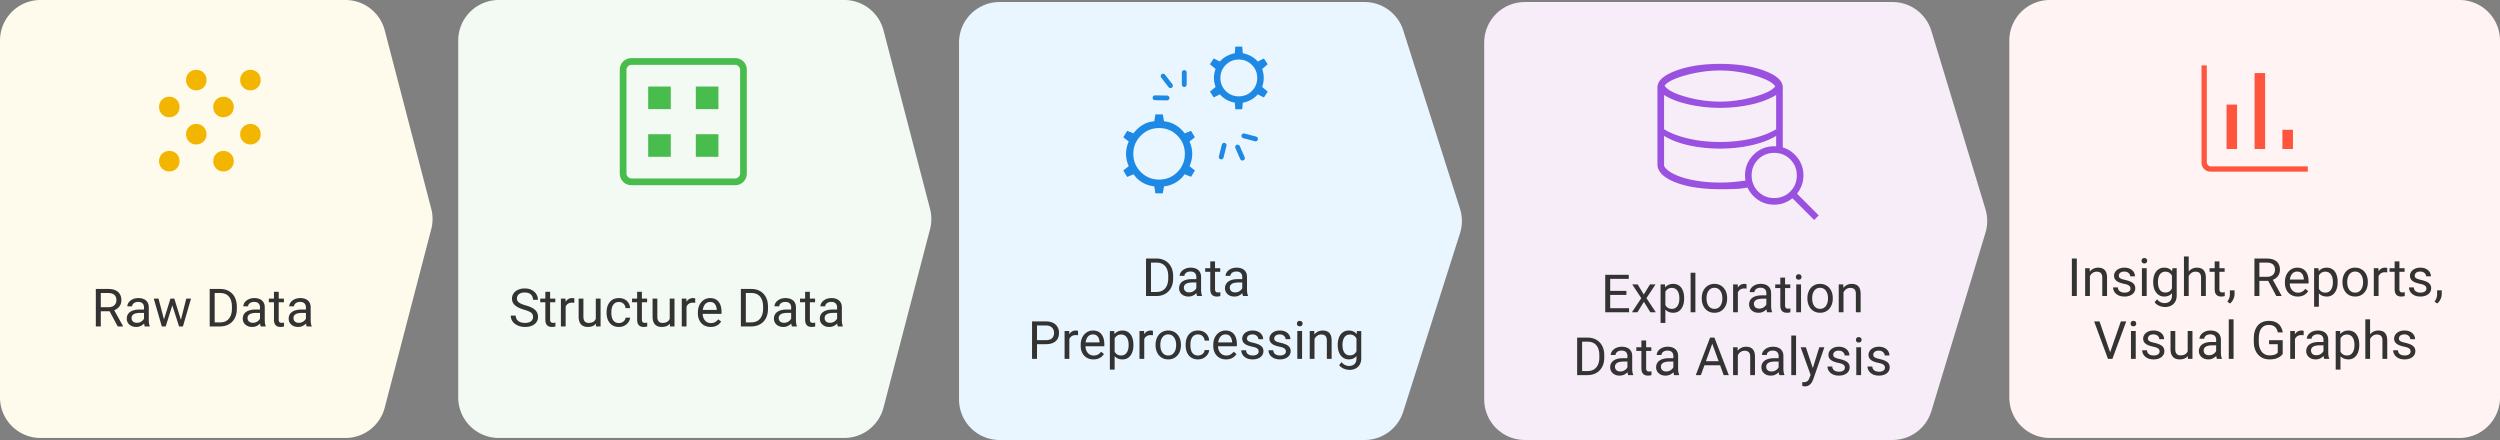 <svg xmlns="http://www.w3.org/2000/svg" width="1233" height="217" fill="none" xmlns:v="https://vecta.io/nano"><rect width="100%" height="100%" fill="#808080" stroke="none"/><path d="M226 20c0-11.046 8.954-20 20-20h170.388a20 20 0 0 1 19.353 14.954l22.943 88c.863 3.309.863 6.783 0 10.092l-22.943 88A20 20 0 0 1 416.388 216H246c-11.046 0-20-8.954-20-20V20z" fill="#f3faf4"/><path d="M262.894 156.328c0-.432-.068-.812-.204-1.142-.127-.339-.355-.644-.685-.915-.322-.27-.77-.528-1.346-.774-.567-.245-1.286-.495-2.158-.749-.914-.271-1.739-.571-2.476-.901-.736-.339-1.366-.724-1.891-1.156a4.54 4.54 0 0 1-1.206-1.485c-.28-.559-.419-1.198-.419-1.917a4.5 4.5 0 0 1 .444-1.993c.296-.609.72-1.138 1.27-1.587.558-.457 1.223-.813 1.993-1.066s1.629-.381 2.577-.381c1.388 0 2.564.266 3.529.8.974.524 1.714 1.214 2.222 2.069a5.19 5.19 0 0 1 .762 2.717h-2.438c0-.694-.148-1.308-.444-1.841-.296-.542-.745-.965-1.346-1.27-.601-.313-1.363-.469-2.285-.469-.872 0-1.591.131-2.158.393s-.99.618-1.27 1.067c-.271.448-.406.96-.406 1.536 0 .389.08.744.241 1.066.169.313.428.605.775.876.355.271.804.521 1.345.749.55.229 1.206.449 1.968.66 1.05.296 1.955.627 2.717.99s1.388.775 1.879 1.232a4.21 4.21 0 0 1 1.104 1.536c.246.567.368 1.21.368 1.93 0 .753-.152 1.434-.457 2.044s-.74 1.13-1.307 1.561-1.249.766-2.044 1.003c-.787.229-1.667.343-2.641.343-.855 0-1.697-.119-2.526-.356-.821-.237-1.57-.592-2.247-1.066-.669-.474-1.206-1.058-1.613-1.752-.397-.702-.596-1.515-.596-2.437h2.437c0 .634.123 1.18.368 1.637.246.449.58.821 1.003 1.117.432.297.919.517 1.46.661a7.17 7.17 0 0 0 1.714.203c.855 0 1.579-.119 2.171-.356s1.041-.575 1.346-1.015c.313-.44.47-.961.47-1.562zm10.981-9.064v1.802h-7.427v-1.802h7.427zm-4.913-3.339h2.349v13.673c0 .465.071.816.215 1.053s.33.394.559.47.474.114.736.114c.195 0 .398-.017.61-.05l.495-.102.012 1.917c-.186.059-.431.114-.736.165-.296.059-.656.089-1.079.089-.575 0-1.104-.114-1.587-.343s-.867-.609-1.155-1.142c-.279-.542-.419-1.27-.419-2.184v-13.66zm10.017 5.497V161h-2.349v-13.736h2.285l.064 2.158zm4.291-2.234l-.013 2.183a3.38 3.38 0 0 0-.559-.076 5.92 5.92 0 0 0-.584-.025c-.541 0-1.02.084-1.434.253s-.766.407-1.054.711-.516.669-.686 1.092c-.16.415-.266.872-.317 1.371l-.66.381c0-.829.08-1.608.241-2.336.169-.728.428-1.371.775-1.93a3.79 3.79 0 0 1 1.32-1.32c.541-.321 1.185-.482 1.93-.482a3.15 3.15 0 0 1 .583.063c.221.034.373.072.458.115zm10.575 10.638v-10.562h2.361V161h-2.247l-.114-3.174zm.444-2.894l.978-.026c0 .914-.098 1.761-.292 2.539-.187.77-.491 1.439-.914 2.006s-.978 1.012-1.664 1.333c-.685.313-1.519.47-2.501.47-.668 0-1.282-.097-1.84-.292-.55-.195-1.024-.495-1.422-.901s-.707-.936-.927-1.587c-.212-.652-.317-1.435-.317-2.349v-8.861h2.348v8.886c0 .618.068 1.13.203 1.537.144.397.335.715.572.952.245.228.516.389.812.482.305.093.618.14.94.14.998 0 1.79-.191 2.374-.572a3.25 3.25 0 0 0 1.257-1.561c.262-.66.393-1.392.393-2.196zm10.994 4.392c.559 0 1.075-.114 1.549-.343s.863-.541 1.168-.939a2.62 2.62 0 0 0 .521-1.384h2.234c-.042.813-.317 1.57-.825 2.273-.5.694-1.156 1.257-1.968 1.688-.813.423-1.705.635-2.679.635-1.032 0-1.934-.182-2.704-.546-.762-.364-1.396-.863-1.904-1.498-.5-.635-.876-1.363-1.13-2.184a9.19 9.19 0 0 1-.368-2.628v-.533c0-.922.122-1.794.368-2.615.254-.829.63-1.562 1.13-2.196.508-.635 1.142-1.134 1.904-1.498.77-.364 1.672-.546 2.704-.546 1.075 0 2.015.22 2.819.66.804.432 1.434 1.024 1.891 1.777.466.745.72 1.591.762 2.539h-2.234c-.043-.567-.204-1.079-.483-1.536a3.01 3.01 0 0 0-1.117-1.092c-.466-.279-1.011-.419-1.638-.419-.719 0-1.324.144-1.815.432-.483.279-.868.66-1.156 1.143-.279.474-.482 1.003-.609 1.587-.118.575-.178 1.163-.178 1.764v.533a8.96 8.96 0 0 0 .178 1.778c.119.584.318 1.113.597 1.587.288.474.673.855 1.155 1.142.491.28 1.1.419 1.828.419zm13.863-12.06v1.802h-7.426v-1.802h7.426zm-4.913-3.339h2.349v13.673c0 .465.072.816.216 1.053s.33.394.558.47.474.114.737.114c.194 0 .398-.017.609-.05l.495-.102.013 1.917c-.186.059-.432.114-.736.165-.297.059-.656.089-1.079.089a3.65 3.65 0 0 1-1.587-.343c-.483-.228-.868-.609-1.156-1.142-.279-.542-.419-1.27-.419-2.184v-13.66zm16.073 13.901v-10.562h2.361V161h-2.247l-.114-3.174zm.444-2.894l.978-.026c0 .914-.098 1.761-.292 2.539-.187.77-.491 1.439-.915 2.006s-.977 1.012-1.663 1.333c-.685.313-1.519.47-2.501.47-.668 0-1.282-.097-1.84-.292a3.68 3.68 0 0 1-1.422-.901c-.398-.407-.707-.936-.927-1.587-.212-.652-.317-1.435-.317-2.349v-8.861h2.348v8.886c0 .618.068 1.13.203 1.537.144.397.335.715.572.952.245.228.516.389.812.482.305.093.618.14.94.14.998 0 1.79-.191 2.374-.572.584-.389 1.003-.909 1.256-1.561.263-.66.394-1.392.394-2.196zm7.846-5.51V161h-2.349v-13.736h2.285l.064 2.158zm4.291-2.234l-.013 2.183a3.38 3.38 0 0 0-.559-.076 5.92 5.92 0 0 0-.584-.025c-.541 0-1.019.084-1.434.253s-.766.407-1.054.711-.516.669-.685 1.092c-.161.415-.267.872-.318 1.371l-.66.381c0-.829.08-1.608.241-2.336.17-.728.428-1.371.775-1.93a3.79 3.79 0 0 1 1.32-1.32c.542-.321 1.185-.482 1.93-.482a3.16 3.16 0 0 1 .584.063c.22.034.372.072.457.115zm7.617 14.066c-.956 0-1.824-.161-2.603-.483a5.91 5.91 0 0 1-1.993-1.383c-.55-.593-.973-1.295-1.269-2.108s-.445-1.701-.445-2.666v-.533c0-1.117.165-2.112.495-2.983.331-.881.779-1.625 1.346-2.235s1.21-1.07 1.93-1.384a5.54 5.54 0 0 1 2.234-.469c.982 0 1.828.169 2.539.508a4.62 4.62 0 0 1 1.765 1.421c.457.601.796 1.312 1.016 2.133.22.813.33 1.701.33 2.666v1.054h-10.258v-1.917h7.909v-.178a5.86 5.86 0 0 0-.381-1.777 3.19 3.19 0 0 0-1.015-1.422c-.466-.372-1.101-.559-1.905-.559a3.2 3.2 0 0 0-1.472.343c-.449.22-.834.55-1.156.99s-.571.978-.749 1.613-.266 1.367-.266 2.196v.533c0 .652.089 1.266.266 1.841.186.567.453 1.066.8 1.498.356.432.783.77 1.282 1.016.508.245 1.084.368 1.727.368.829 0 1.532-.169 2.107-.508a5.21 5.21 0 0 0 1.511-1.358l1.422 1.13c-.296.448-.673.876-1.13 1.282s-1.02.736-1.688.99c-.661.254-1.443.381-2.349.381zm19.893-.254h-3.859l.025-1.993h3.834c1.321 0 2.421-.275 3.301-.825.88-.559 1.541-1.338 1.981-2.336.448-1.007.673-2.184.673-3.53v-1.129c0-1.058-.127-1.998-.381-2.819-.254-.829-.627-1.528-1.117-2.095-.491-.575-1.092-1.011-1.803-1.307-.703-.296-1.511-.445-2.425-.445h-4.164v-2.005h4.164c1.21 0 2.315.203 3.313.609a7.14 7.14 0 0 1 2.578 1.739c.727.754 1.286 1.668 1.675 2.742.39 1.067.584 2.269.584 3.606v1.104c0 1.338-.194 2.544-.584 3.619-.389 1.066-.952 1.976-1.688 2.729-.728.753-1.608 1.333-2.641 1.739-1.024.398-2.179.597-3.466.597zm-2.551-18.484V161h-2.45v-18.484h2.45zm22.356 16.135v-7.071c0-.542-.11-1.011-.33-1.409-.212-.406-.533-.72-.965-.94s-.965-.33-1.599-.33c-.593 0-1.113.102-1.562.305a2.72 2.72 0 0 0-1.041.8c-.245.33-.368.685-.368 1.066h-2.349c0-.491.127-.977.381-1.46s.618-.918 1.092-1.307c.482-.398 1.058-.711 1.727-.94.677-.237 1.43-.355 2.259-.355.999 0 1.879.169 2.641.508.77.338 1.371.85 1.803 1.536.44.677.66 1.527.66 2.551v6.399c0 .457.038.944.114 1.46.085.516.207.96.368 1.333V161h-2.45c-.118-.271-.212-.631-.279-1.079-.068-.457-.102-.88-.102-1.27zm.406-5.979l.026 1.65h-2.374c-.669 0-1.266.055-1.79.165-.525.102-.965.258-1.321.47s-.626.478-.812.8c-.186.313-.279.681-.279 1.104 0 .432.097.826.292 1.181s.486.639.876.851c.397.203.884.304 1.46.304.719 0 1.354-.152 1.904-.457s.986-.677 1.307-1.117c.331-.44.508-.867.534-1.282l1.003 1.13c-.06.355-.22.749-.483 1.18s-.613.847-1.054 1.245c-.431.389-.947.715-1.548.977-.593.254-1.261.381-2.006.381-.931 0-1.748-.182-2.45-.546-.694-.364-1.236-.851-1.625-1.46-.381-.618-.572-1.308-.572-2.069 0-.737.144-1.384.432-1.943.288-.567.702-1.036 1.244-1.409.542-.381 1.193-.668 1.955-.863s1.612-.292 2.552-.292h2.729zm11.388-5.408v1.802h-7.427v-1.802h7.427zm-4.913-3.339h2.349v13.673c0 .465.072.816.215 1.053s.331.394.559.47a2.32 2.32 0 0 0 .736.114c.195 0 .398-.017.61-.05l.495-.102.013 1.917c-.187.059-.432.114-.737.165-.296.059-.656.089-1.079.089-.575 0-1.104-.114-1.587-.343s-.867-.609-1.155-1.142c-.279-.542-.419-1.27-.419-2.184v-13.66zm15.768 14.726v-7.071c0-.542-.11-1.011-.33-1.409-.212-.406-.534-.72-.965-.94s-.965-.33-1.6-.33c-.592 0-1.113.102-1.561.305-.441.203-.788.47-1.041.8-.246.33-.369.685-.369 1.066h-2.348c0-.491.127-.977.381-1.46s.617-.918 1.091-1.307c.483-.398 1.058-.711 1.727-.94.677-.237 1.43-.355 2.26-.355.998 0 1.879.169 2.64.508.771.338 1.371.85 1.803 1.536.44.677.66 1.527.66 2.551v6.399c0 .457.038.944.114 1.46.085.516.208.96.369 1.333V161h-2.451c-.118-.271-.211-.631-.279-1.079-.068-.457-.101-.88-.101-1.27zm.406-5.979l.025 1.65h-2.374c-.668 0-1.265.055-1.79.165-.525.102-.965.258-1.32.47s-.626.478-.813.8c-.186.313-.279.681-.279 1.104 0 .432.097.826.292 1.181s.487.639.876.851c.398.203.884.304 1.46.304.719 0 1.354-.152 1.904-.457s.986-.677 1.308-1.117c.33-.44.508-.867.533-1.282l1.003 1.13c-.059.355-.22.749-.482 1.18s-.614.847-1.054 1.245a5.69 5.69 0 0 1-1.549.977c-.592.254-1.261.381-2.006.381-.931 0-1.748-.182-2.45-.546-.694-.364-1.236-.851-1.625-1.46-.381-.618-.571-1.308-.571-2.069 0-.737.144-1.384.431-1.943.288-.567.703-1.036 1.245-1.409.541-.381 1.193-.668 1.955-.863s1.612-.292 2.551-.292h2.73z" fill="#333"/><mask id="A" maskUnits="userSpaceOnUse" x="290" y="13" width="94" height="94" mask-type="alpha"><path fill="#d9d9d9" d="M290 13h94v94h-94z"/></mask><g mask="url(#A)"><path d="M319.678 77.321h11.147V66.174h-11.147v11.147zm23.5 0h11.147V66.174h-11.147v11.147zm-23.5-23.5h11.147V42.674h-11.147v11.147zm23.5 0h11.147V42.674h-11.147v11.147zm-31.786 37.51c-1.604 0-2.96-.553-4.065-1.659s-1.659-2.461-1.659-4.065V34.388c0-1.605.553-2.96 1.659-4.065s2.461-1.659 4.065-1.659h51.218c1.605 0 2.96.553 4.066 1.659s1.659 2.461 1.659 4.066v51.218c0 1.605-.553 2.96-1.659 4.066s-2.461 1.659-4.066 1.659h-51.218zm0-3.314h51.218c.603 0 1.155-.251 1.657-.753s.753-1.054.753-1.657V34.388c0-.602-.251-1.155-.753-1.657s-1.054-.753-1.657-.753h-51.218c-.602 0-1.155.251-1.657.753s-.753 1.054-.753 1.657v51.218c0 .603.251 1.155.753 1.657s1.055.753 1.657.753z" fill="#49bc4e"/></g><path d="M0 20C0 8.954 8.954 0 20 0h150.388a20 20 0 0 1 19.353 14.954l22.943 88c.863 3.309.863 6.783 0 10.092l-22.943 88A20 20 0 0 1 170.388 216H20c-11.046 0-20-8.954-20-20V20z" fill="#fffbec"/><path d="M47.262 142.516h6.119c1.388 0 2.56.211 3.517.634.965.424 1.697 1.05 2.196 1.879.508.821.762 1.833.762 3.034 0 .847-.173 1.621-.52 2.324-.339.694-.83 1.286-1.473 1.777-.635.482-1.396.842-2.285 1.079l-.686.267h-5.751l-.025-1.993h4.342c.88 0 1.612-.153 2.196-.457.584-.314 1.024-.733 1.32-1.257s.444-1.105.444-1.74c0-.71-.14-1.333-.419-1.866s-.719-.943-1.32-1.231c-.592-.296-1.358-.445-2.298-.445h-3.669V161h-2.45v-18.484zM58.065 161l-4.494-8.379 2.552-.013 4.558 8.24V161h-2.615zm12.962-2.349v-7.071c0-.542-.11-1.011-.33-1.409-.212-.406-.533-.72-.965-.94s-.965-.33-1.6-.33c-.592 0-1.113.102-1.562.305-.44.203-.787.47-1.041.8a1.75 1.75 0 0 0-.368 1.066h-2.349c0-.491.127-.977.381-1.46a4.27 4.27 0 0 1 1.092-1.307c.483-.398 1.058-.711 1.727-.94.677-.237 1.43-.355 2.26-.355.999 0 1.879.169 2.641.508.77.338 1.371.85 1.803 1.536.44.677.66 1.527.66 2.551v6.399c0 .457.038.944.114 1.46.085.516.207.96.368 1.333V161h-2.45c-.118-.271-.212-.631-.279-1.079-.068-.457-.102-.88-.102-1.27zm.406-5.979l.025 1.65h-2.374c-.669 0-1.265.055-1.79.165-.525.102-.965.258-1.32.47s-.626.478-.812.8c-.186.313-.279.681-.279 1.104 0 .432.097.826.292 1.181a2.13 2.13 0 0 0 .876.851c.398.203.884.304 1.46.304.719 0 1.354-.152 1.904-.457s.986-.677 1.308-1.117c.33-.44.508-.867.533-1.282l1.003 1.13c-.059.355-.22.749-.482 1.18s-.614.847-1.054 1.245c-.432.389-.948.715-1.549.977-.592.254-1.261.381-2.006.381-.931 0-1.748-.182-2.45-.546-.694-.364-1.236-.851-1.625-1.46-.381-.618-.571-1.308-.571-2.069 0-.737.144-1.384.432-1.943.288-.567.703-1.036 1.244-1.409.542-.381 1.193-.668 1.955-.863s1.612-.292 2.552-.292h2.73zm9.115 5.89l3.529-11.298h1.549l-.305 2.247L81.73 161h-1.511l.33-2.438zm-2.374-11.298l3.009 11.425.216 2.311h-1.587l-3.986-13.736h2.349zm10.829 11.337l2.869-11.337h2.336L90.223 161h-1.574l.356-2.399zm-3.034-11.337l3.453 11.108.394 2.628h-1.498l-3.694-11.515-.305-2.221h1.65zM108.428 161h-3.86l.026-1.993h3.834c1.32 0 2.42-.275 3.301-.825a5.16 5.16 0 0 0 1.98-2.336c.449-1.007.673-2.184.673-3.53v-1.129c0-1.058-.127-1.998-.381-2.819-.254-.829-.626-1.528-1.117-2.095-.491-.575-1.092-1.011-1.803-1.307-.702-.296-1.511-.445-2.425-.445h-4.164v-2.005h4.164c1.211 0 2.315.203 3.314.609.998.398 1.857.978 2.577 1.739.728.754 1.286 1.668 1.676 2.742.389 1.067.584 2.269.584 3.606v1.104c0 1.338-.195 2.544-.584 3.619-.39 1.066-.952 1.976-1.689 2.729-.728.753-1.608 1.333-2.64 1.739-1.025.398-2.18.597-3.466.597zm-2.552-18.484V161h-2.45v-18.484h2.45zm22.356 16.135v-7.071c0-.542-.11-1.011-.33-1.409a2.16 2.16 0 0 0-.964-.94c-.432-.22-.965-.33-1.6-.33-.593 0-1.113.102-1.562.305a2.72 2.72 0 0 0-1.041.8c-.245.33-.368.685-.368 1.066h-2.348c0-.491.127-.977.38-1.46s.618-.918 1.092-1.307c.483-.398 1.058-.711 1.727-.94.677-.237 1.43-.355 2.26-.355.998 0 1.878.169 2.64.508.77.338 1.371.85 1.803 1.536.44.677.66 1.527.66 2.551v6.399c0 .457.038.944.114 1.46.085.516.208.96.368 1.333V161h-2.45c-.118-.271-.211-.631-.279-1.079-.068-.457-.102-.88-.102-1.27zm.407-5.979l.025 1.65h-2.374a8.77 8.77 0 0 0-1.79.165c-.525.102-.965.258-1.32.47a2.23 2.23 0 0 0-.813.8c-.186.313-.279.681-.279 1.104 0 .432.097.826.292 1.181s.487.639.876.851c.398.203.884.304 1.46.304.719 0 1.354-.152 1.904-.457s.986-.677 1.308-1.117c.33-.44.508-.867.533-1.282l1.003 1.13c-.059.355-.22.749-.483 1.18s-.613.847-1.053 1.245a5.69 5.69 0 0 1-1.549.977c-.593.254-1.261.381-2.006.381-.931 0-1.748-.182-2.45-.546-.694-.364-1.236-.851-1.625-1.46-.381-.618-.571-1.308-.571-2.069 0-.737.143-1.384.431-1.943a3.76 3.76 0 0 1 1.244-1.409c.542-.381 1.194-.668 1.955-.863s1.613-.292 2.552-.292h2.73zm11.387-5.408v1.802H132.6v-1.802h7.426zm-4.913-3.339h2.349v13.673c0 .465.072.816.216 1.053s.33.394.558.47.474.114.737.114c.194 0 .397-.017.609-.05l.495-.102.013 1.917c-.186.059-.432.114-.736.165-.297.059-.656.089-1.08.089-.575 0-1.104-.114-1.586-.343s-.868-.609-1.156-1.142c-.279-.542-.419-1.27-.419-2.184v-13.66zm15.768 14.726v-7.071c0-.542-.11-1.011-.33-1.409-.212-.406-.533-.72-.965-.94s-.965-.33-1.6-.33c-.592 0-1.113.102-1.561.305a2.72 2.72 0 0 0-1.041.8c-.246.33-.368.685-.368 1.066h-2.349c0-.491.127-.977.381-1.46s.618-.918 1.092-1.307c.482-.398 1.058-.711 1.726-.94.677-.237 1.431-.355 2.26-.355.999 0 1.879.169 2.641.508.77.338 1.371.85 1.802 1.536.44.677.66 1.527.66 2.551v6.399c0 .457.039.944.115 1.46.084.516.207.96.368 1.333V161h-2.45c-.119-.271-.212-.631-.28-1.079-.067-.457-.101-.88-.101-1.27zm.406-5.979l.025 1.65h-2.374c-.668 0-1.265.055-1.79.165-.524.102-.964.258-1.32.47s-.626.478-.812.8c-.187.313-.28.681-.28 1.104 0 .432.098.826.292 1.181s.487.639.876.851c.398.203.885.304 1.46.304.72 0 1.354-.152 1.905-.457s.986-.677 1.307-1.117c.33-.44.508-.867.533-1.282l1.003 1.13c-.059.355-.22.749-.482 1.18a5.64 5.64 0 0 1-1.054 1.245c-.431.389-.948.715-1.549.977-.592.254-1.261.381-2.006.381-.931 0-1.747-.182-2.45-.546-.694-.364-1.235-.851-1.625-1.46-.381-.618-.571-1.308-.571-2.069 0-.737.144-1.384.432-1.943.287-.567.702-1.036 1.244-1.409.541-.381 1.193-.668 1.955-.863s1.612-.292 2.552-.292h2.729z" fill="#333"/><mask id="B" maskUnits="userSpaceOnUse" x="64" y="20" width="79" height="79" mask-type="alpha"><path fill="#d9d9d9" d="M64 20h79v79H64z"/></mask><g mask="url(#B)"><path d="M83.492 84.565c-1.421 0-2.62-.49-3.595-1.469s-1.464-2.179-1.464-3.6c0-1.45.49-2.656 1.469-3.618s2.179-1.442 3.6-1.442c1.45 0 2.656.482 3.617 1.447s1.442 2.172 1.442 3.622c0 1.421-.482 2.62-1.447 3.595s-2.172 1.464-3.623 1.464zm26.735 0c-1.45 0-2.656-.49-3.618-1.469s-1.441-2.179-1.441-3.6c0-1.45.482-2.656 1.446-3.618s2.172-1.442 3.622-1.442c1.422 0 2.621.482 3.596 1.447s1.463 2.172 1.463 3.622c0 1.421-.489 2.62-1.468 3.595s-2.179 1.464-3.6 1.464zM96.807 71.25c-1.45 0-2.656-.482-3.617-1.447s-1.443-2.172-1.443-3.623c0-1.421.482-2.62 1.447-3.595s2.172-1.464 3.622-1.464c1.421 0 2.62.489 3.595 1.468s1.464 2.18 1.464 3.601c0 1.45-.489 2.656-1.468 3.617s-2.18 1.443-3.601 1.443zm26.692 0c-1.422 0-2.621-.482-3.596-1.447s-1.463-2.172-1.463-3.623c0-1.421.489-2.62 1.468-3.595s2.179-1.464 3.601-1.464c1.449 0 2.655.489 3.616 1.468s1.443 2.18 1.443 3.601c0 1.45-.483 2.656-1.448 3.617s-2.171 1.443-3.621 1.443zM83.492 57.83c-1.421 0-2.62-.482-3.595-1.447s-1.464-2.172-1.464-3.622c0-1.422.49-2.621 1.469-3.596s2.179-1.463 3.6-1.463c1.45 0 2.656.489 3.617 1.468s1.442 2.179 1.442 3.6c0 1.45-.482 2.656-1.447 3.617s-2.172 1.442-3.623 1.442zm26.735 0c-1.45 0-2.656-.482-3.618-1.447s-1.441-2.172-1.441-3.622c0-1.422.482-2.621 1.446-3.596s2.172-1.463 3.622-1.463c1.422 0 2.621.489 3.596 1.468s1.463 2.179 1.463 3.6c0 1.45-.489 2.656-1.468 3.617s-2.179 1.442-3.6 1.442zm-13.42-13.272c-1.45 0-2.656-.489-3.617-1.468s-1.443-2.179-1.443-3.601c0-1.45.482-2.655 1.447-3.617s2.172-1.443 3.622-1.443c1.421 0 2.62.483 3.595 1.448s1.464 2.172 1.464 3.622c0 1.422-.489 2.621-1.468 3.596s-2.18 1.463-3.601 1.463zm26.692 0c-1.422 0-2.621-.489-3.596-1.468s-1.463-2.179-1.463-3.601c0-1.45.489-2.655 1.468-3.617s2.179-1.443 3.601-1.443c1.449 0 2.655.483 3.616 1.448s1.443 2.172 1.443 3.622c0 1.422-.483 2.621-1.448 3.596s-2.171 1.463-3.621 1.463z" fill="#f2b600"/></g><path d="M991 20c0-11.046 8.954-20 20-20h202a20 20 0 0 1 20 20v88 88a20 20 0 0 1-20 20h-202c-11.046 0-20-8.954-20-20V20z" fill="#fff4f3"/><path d="M1024.29 127.516V146h-2.45v-18.484h2.45zm6.45 7.68V146h-2.35v-13.736h2.23l.12 2.932zm-.56 3.415l-.97-.038c0-.939.14-1.807.41-2.602.28-.804.66-1.503 1.15-2.095s1.07-1.05 1.75-1.371c.69-.33 1.44-.495 2.27-.495.68 0 1.29.093 1.83.279.54.178 1 .466 1.38.863.39.398.69.914.89 1.549.21.626.31 1.392.31 2.298V146h-2.36v-9.026c0-.72-.11-1.295-.32-1.727-.21-.44-.52-.757-.93-.952-.4-.203-.9-.305-1.5-.305-.58 0-1.11.123-1.6.368a3.9 3.9 0 0 0-1.23 1.016c-.34.432-.6.927-.8 1.485-.18.551-.28 1.134-.28 1.752zm20.58 3.745c0-.338-.07-.651-.23-.939-.14-.296-.44-.563-.9-.8-.45-.245-1.12-.457-2.03-.635-.76-.16-1.45-.351-2.07-.571-.61-.22-1.13-.487-1.56-.8-.42-.313-.75-.681-.98-1.104s-.34-.918-.34-1.486c0-.541.12-1.053.36-1.536s.58-.909 1.02-1.282c.45-.372.99-.664 1.62-.876.62-.211 1.32-.317 2.09-.317 1.1 0 2.04.194 2.82.584s1.37.91 1.79 1.561c.41.644.62 1.359.62 2.146h-2.35c0-.381-.11-.749-.34-1.105-.22-.364-.55-.664-.98-.901-.42-.237-.94-.356-1.56-.356-.65 0-1.18.102-1.59.305-.39.195-.69.444-.87.749s-.27.626-.27.965a1.68 1.68 0 0 0 .13.686c.09.194.25.376.48.545.23.161.55.314.97.457.41.144.94.288 1.58.432 1.13.254 2.06.559 2.78.914.73.356 1.27.792 1.63 1.308.35.516.53 1.142.53 1.879 0 .601-.13 1.151-.38 1.65-.24.499-.6.931-1.08 1.295-.46.355-1.02.635-1.67.838-.65.195-1.37.292-2.18.292-1.21 0-2.23-.216-3.07-.648s-1.47-.99-1.9-1.675-.65-1.41-.65-2.171h2.36c.04.643.22 1.155.56 1.536.34.372.75.639 1.24.8.5.152.98.228 1.46.228.65 0 1.19-.084 1.62-.254.44-.169.77-.402 1-.698s.34-.635.34-1.016zm7.99-10.092V146h-2.36v-13.736h2.36zm-2.54-3.644c0-.381.11-.702.34-.965.24-.262.59-.393 1.04-.393s.79.131 1.03.393c.25.263.37.584.37.965a1.31 1.31 0 0 1-.37.94c-.24.253-.58.38-1.03.38s-.8-.127-1.04-.38c-.23-.263-.34-.576-.34-.94zm15.21 3.644h2.13v13.444c0 1.21-.24 2.243-.74 3.098a4.78 4.78 0 0 1-2.05 1.942c-.87.449-1.88.673-3.02.673-.48 0-1.04-.076-1.68-.229-.63-.143-1.26-.393-1.88-.749-.61-.347-1.12-.816-1.53-1.409l1.23-1.396c.57.694 1.17 1.176 1.8 1.447s1.26.406 1.88.406c.74 0 1.39-.139 1.93-.419s.96-.694 1.26-1.244c.3-.542.45-1.21.45-2.006v-10.537l.22-3.021zm-9.46 7.02v-.266c0-1.05.12-2.002.37-2.857.25-.863.61-1.604 1.08-2.222s1.04-1.091 1.71-1.421c.67-.339 1.42-.508 2.26-.508.86 0 1.62.152 2.26.457a4.37 4.37 0 0 1 1.65 1.307c.46.567.82 1.253 1.08 2.057s.44 1.714.55 2.73v1.168c-.1 1.007-.28 1.912-.55 2.716-.26.804-.62 1.49-1.08 2.057-.45.567-1 1.003-1.65 1.308-.65.296-1.41.444-2.28.444-.83 0-1.57-.174-2.24-.521a5.04 5.04 0 0 1-1.7-1.46c-.47-.626-.84-1.362-1.09-2.209-.25-.854-.37-1.781-.37-2.78zm2.35-.266v.266a9.11 9.11 0 0 0 .2 1.93c.15.601.36 1.13.65 1.587.3.457.67.817 1.13 1.079.46.254 1 .381 1.64.381.78 0 1.42-.165 1.93-.495a3.58 3.58 0 0 0 1.2-1.308 7.36 7.36 0 0 0 .71-1.765v-3.059c-.09-.466-.23-.914-.43-1.346a4.1 4.1 0 0 0-.73-1.168 3.24 3.24 0 0 0-1.11-.825c-.44-.203-.96-.305-1.55-.305-.64 0-1.2.136-1.66.406-.46.263-.83.627-1.13 1.092-.29.457-.5.991-.65 1.6a9.11 9.11 0 0 0-.2 1.93zm15.16-12.518V146h-2.35v-19.5h2.35zm-.56 12.111l-.98-.038c.01-.939.15-1.807.42-2.602.27-.804.65-1.503 1.14-2.095a5.14 5.14 0 0 1 1.75-1.371c.69-.33 1.45-.495 2.28-.495.67 0 1.28.093 1.82.279.55.178 1.01.466 1.39.863.39.398.68.914.89 1.549.2.626.3 1.392.3 2.298V146h-2.36v-9.026c0-.72-.11-1.295-.32-1.727a1.96 1.96 0 0 0-.92-.952c-.41-.203-.91-.305-1.5-.305s-1.12.123-1.6.368a3.69 3.69 0 0 0-1.23 1.016 4.98 4.98 0 0 0-.8 1.485 5.33 5.33 0 0 0-.28 1.752zm18.28-6.347v1.802h-7.43v-1.802h7.43zm-4.91-3.339h2.34v13.673c0 .465.08.816.22 1.053s.33.394.56.47.47.114.74.114a4.1 4.1 0 0 0 .61-.05l.49-.102.01 1.917c-.18.059-.43.114-.73.165-.3.059-.66.089-1.08.089-.58 0-1.11-.114-1.59-.343s-.87-.609-1.15-1.142c-.28-.542-.42-1.27-.42-2.184v-13.66zm9.8 14.282v1.892c0 .77-.2 1.582-.59 2.437-.39.863-.93 1.583-1.63 2.158l-1.34-.926c.27-.373.5-.754.69-1.143.18-.381.32-.779.42-1.193.1-.407.15-.838.15-1.295v-1.93h2.3zm9.8-15.691h6.12c1.39 0 2.56.211 3.51.634.97.424 1.7 1.05 2.2 1.879.51.821.76 1.833.76 3.034 0 .847-.17 1.621-.52 2.324-.34.694-.83 1.286-1.47 1.777-.64.482-1.4.842-2.29 1.079l-.68.267h-5.75l-.03-1.993h4.34c.88 0 1.62-.153 2.2-.457.58-.314 1.02-.733 1.32-1.257s.44-1.105.44-1.74c0-.71-.14-1.333-.41-1.866-.28-.533-.72-.943-1.33-1.231-.59-.296-1.35-.445-2.29-.445h-3.67V146h-2.45v-18.484zm10.8 18.484l-4.49-8.379 2.55-.013 4.56 8.24V146h-2.62zm10.56.254c-.95 0-1.82-.161-2.6-.483-.77-.33-1.43-.791-1.99-1.383a6.22 6.22 0 0 1-1.27-2.108c-.3-.812-.45-1.701-.45-2.666v-.533c0-1.117.17-2.112.5-2.983.33-.881.78-1.625 1.35-2.235.56-.609 1.21-1.07 1.93-1.384a5.49 5.49 0 0 1 2.23-.469c.98 0 1.83.169 2.54.508.72.338 1.31.812 1.76 1.421.46.601.8 1.312 1.02 2.133.22.813.33 1.701.33 2.666v1.054h-10.26v-1.917h7.91v-.178a5.74 5.74 0 0 0-.38-1.777c-.21-.576-.55-1.05-1.02-1.422-.46-.372-1.1-.559-1.9-.559-.53 0-1.02.115-1.47.343-.45.22-.84.55-1.16.99s-.57.978-.75 1.613-.26 1.367-.26 2.196v.533a6.13 6.13 0 0 0 .26 1.841 4.94 4.94 0 0 0 .8 1.498 3.97 3.97 0 0 0 1.28 1.016c.51.245 1.09.368 1.73.368.83 0 1.53-.169 2.11-.508.57-.338 1.08-.791 1.51-1.358l1.42 1.13c-.3.448-.67.876-1.13 1.282s-1.02.736-1.69.99c-.66.254-1.44.381-2.35.381zm10.44-11.35v16.377h-2.36v-19.017h2.16l.2 2.64zm9.25 4.114v.266c0 .999-.11 1.926-.35 2.78-.24.847-.58 1.583-1.04 2.209-.45.627-1 1.113-1.66 1.46-.67.347-1.42.521-2.28.521-.87 0-1.64-.144-2.31-.432a4.56 4.56 0 0 1-1.7-1.257c-.46-.55-.84-1.21-1.12-1.98-.27-.77-.45-1.638-.55-2.603v-1.421c.1-1.016.29-1.926.57-2.73s.64-1.49 1.1-2.057c.47-.575 1.03-1.011 1.69-1.307.66-.305 1.42-.457 2.28-.457.87 0 1.63.169 2.3.508.67.33 1.23.804 1.69 1.421s.8 1.359 1.03 2.222c.24.855.35 1.807.35 2.857zm-2.36.266v-.266a8.49 8.49 0 0 0-.21-1.93c-.15-.609-.37-1.143-.68-1.6-.29-.465-.67-.829-1.14-1.092-.46-.27-1.02-.406-1.66-.406-.59 0-1.11.102-1.55.305-.43.203-.8.478-1.1.825-.31.339-.56.728-.75 1.168-.19.432-.33.88-.42 1.346v3.288c.17.592.4 1.151.71 1.676a3.62 3.62 0 0 0 1.22 1.256c.51.314 1.14.47 1.91.47.64 0 1.18-.131 1.64-.393.47-.271.85-.639 1.14-1.105.31-.465.53-.999.68-1.599.14-.61.21-1.257.21-1.943zm4.74 0v-.292c0-.99.14-1.908.43-2.755.29-.855.7-1.595 1.24-2.221.55-.635 1.2-1.126 1.97-1.473.77-.355 1.64-.533 2.59-.533.97 0 1.83.178 2.6.533.78.347 1.44.838 1.98 1.473.56.626.97 1.366 1.26 2.221.29.847.43 1.765.43 2.755v.292c0 .99-.14 1.909-.43 2.755s-.7 1.587-1.26 2.222a5.71 5.71 0 0 1-1.96 1.472c-.76.347-1.63.521-2.59.521-.97 0-1.83-.174-2.61-.521-.77-.355-1.43-.846-1.98-1.472-.54-.635-.95-1.376-1.24-2.222s-.43-1.765-.43-2.755zm2.35-.292v.292c0 .686.08 1.333.24 1.943.16.6.4 1.134.72 1.599.33.466.74.834 1.23 1.105.49.262 1.07.393 1.72.393.64 0 1.2-.131 1.69-.393a3.51 3.51 0 0 0 1.21-1.105c.33-.465.57-.999.73-1.599.17-.61.25-1.257.25-1.943v-.292c0-.677-.08-1.316-.25-1.917-.16-.609-.41-1.147-.74-1.612-.32-.474-.73-.846-1.22-1.117-.48-.271-1.05-.407-1.7-.407-.64 0-1.21.136-1.7.407a3.68 3.68 0 0 0-1.22 1.117c-.32.465-.56 1.003-.72 1.612-.16.601-.24 1.24-.24 1.917zm15.45-4.57V146h-2.35v-13.736h2.28l.07 2.158zm4.29-2.234l-.01 2.183c-.2-.042-.39-.068-.56-.076-.17-.017-.37-.025-.59-.025-.54 0-1.02.084-1.43.253a2.99 2.99 0 0 0-1.06.711 3.57 3.57 0 0 0-.68 1.092c-.16.415-.27.872-.32 1.371l-.66.381a10.87 10.87 0 0 1 .24-2.336c.17-.728.43-1.371.78-1.93.34-.567.78-1.007 1.32-1.32.54-.321 1.18-.482 1.93-.482.17 0 .36.021.58.063.22.034.37.072.46.115zm8.56.076v1.802h-7.43v-1.802h7.43zm-4.92-3.339h2.35v13.673c0 .465.07.816.22 1.053.14.237.33.394.56.47.22.076.47.114.73.114a3.9 3.9 0 0 0 .61-.05l.5-.102.01 1.917a5.58 5.58 0 0 1-.74.165c-.29.059-.65.089-1.08.089-.57 0-1.1-.114-1.58-.343-.49-.228-.87-.609-1.16-1.142-.28-.542-.42-1.27-.42-2.184v-13.66zm15.67 13.431c0-.338-.08-.651-.23-.939-.14-.296-.44-.563-.9-.8-.45-.245-1.13-.457-2.03-.635-.76-.16-1.45-.351-2.07-.571-.61-.22-1.13-.487-1.56-.8s-.75-.681-.98-1.104-.34-.918-.34-1.486c0-.541.11-1.053.35-1.536.25-.482.59-.909 1.03-1.282.45-.372.99-.664 1.61-.876.63-.211 1.33-.317 2.1-.317 1.1 0 2.04.194 2.81.584.78.389 1.38.91 1.79 1.561.42.644.63 1.359.63 2.146h-2.35c0-.381-.12-.749-.34-1.105-.22-.364-.55-.664-.98-.901s-.95-.356-1.56-.356c-.66 0-1.18.102-1.59.305-.4.195-.69.444-.88.749-.17.305-.26.626-.26.965 0 .254.04.482.12.686.1.194.26.376.49.545.22.161.55.314.96.457.42.144.94.288 1.59.432 1.12.254 2.05.559 2.78.914s1.27.792 1.62 1.308c.36.516.54 1.142.54 1.879 0 .601-.13 1.151-.38 1.65s-.61.931-1.08 1.295c-.47.355-1.03.635-1.68.838-.64.195-1.37.292-2.17.292-1.21 0-2.23-.216-3.07-.648s-1.47-.99-1.91-1.675c-.43-.686-.64-1.41-.64-2.171h2.36c.03.643.22 1.155.56 1.536.33.372.75.639 1.24.8.49.152.98.228 1.46.228.64 0 1.18-.084 1.61-.254.44-.169.78-.402 1.01-.698.22-.296.34-.635.34-1.016zm7.56.851v1.892c0 .77-.19 1.582-.58 2.437-.39.863-.93 1.583-1.64 2.158l-1.33-.926c.27-.373.5-.754.69-1.143.18-.381.32-.779.41-1.193.11-.407.16-.838.16-1.295v-1.93h2.29zm-163.7 30.987l5.44-15.678h2.66L1041.83 177h-1.9l.64-2.806zm-5.09-15.678l5.39 15.678.68 2.806h-1.9l-6.83-18.484h2.66zm17.87 4.748V177h-2.36v-13.736h2.36zm-2.54-3.644c0-.381.12-.702.35-.965s.58-.393 1.04-.393c.45 0 .79.131 1.03.393s.36.584.36.965c0 .364-.12.677-.36.94-.24.253-.58.38-1.03.38-.46 0-.81-.127-1.04-.38-.23-.263-.35-.576-.35-.94zm14.31 13.736c0-.338-.08-.651-.23-.939-.14-.296-.44-.563-.9-.8-.45-.245-1.12-.457-2.03-.635-.76-.16-1.45-.351-2.07-.571-.61-.22-1.13-.487-1.56-.8-.42-.313-.75-.681-.98-1.104s-.34-.918-.34-1.486c0-.541.12-1.053.35-1.536.25-.482.59-.909 1.03-1.282.45-.372.99-.664 1.61-.876.63-.211 1.33-.317 2.1-.317 1.1 0 2.04.194 2.82.584s1.37.91 1.79 1.561c.41.644.62 1.359.62 2.146h-2.35c0-.381-.11-.749-.34-1.105-.22-.364-.55-.664-.98-.901-.42-.237-.94-.356-1.56-.356-.65 0-1.18.102-1.59.305-.4.195-.69.444-.87.749s-.27.626-.27.965a1.68 1.68 0 0 0 .13.686c.09.194.25.376.48.545.23.161.55.314.96.457.42.144.95.288 1.59.432 1.13.254 2.05.559 2.78.914s1.27.792 1.63 1.308c.35.516.53 1.142.53 1.879 0 .601-.13 1.151-.38 1.65s-.61.931-1.08 1.295c-.47.355-1.02.635-1.68.838-.64.195-1.36.292-2.17.292-1.21 0-2.23-.216-3.07-.648s-1.47-.99-1.9-1.675c-.44-.686-.65-1.41-.65-2.171h2.36c.03.643.22 1.155.56 1.536.34.372.75.639 1.24.8.49.152.98.228 1.46.228.65 0 1.18-.084 1.62-.254s.77-.402 1-.698.34-.635.34-1.016zm13.84.47v-10.562h2.36V177h-2.25l-.11-3.174zm.44-2.894l.98-.026c0 .914-.1 1.761-.29 2.539-.19.77-.49 1.439-.92 2.006-.42.567-.97 1.012-1.66 1.333-.68.313-1.52.47-2.5.47-.67 0-1.28-.097-1.84-.292-.55-.195-1.02-.495-1.42-.901s-.71-.936-.93-1.587c-.21-.652-.32-1.435-.32-2.349v-8.861h2.35v8.886c0 .618.07 1.13.21 1.537.14.397.33.715.57.952.24.228.51.389.81.482a3.19 3.19 0 0 0 .94.14c1 0 1.79-.191 2.37-.572a3.2 3.2 0 0 0 1.26-1.561c.26-.66.39-1.392.39-2.196zm13.6 3.719v-7.071c0-.542-.11-1.011-.33-1.409a2.15 2.15 0 0 0-.96-.94c-.44-.22-.97-.33-1.6-.33-.6 0-1.12.102-1.57.305-.44.203-.78.47-1.04.8-.24.33-.37.685-.37 1.066h-2.34c0-.491.12-.977.38-1.46.25-.482.61-.918 1.09-1.307.48-.398 1.06-.711 1.73-.94.67-.237 1.43-.355 2.26-.355.99 0 1.87.169 2.64.508s1.37.85 1.8 1.536c.44.677.66 1.527.66 2.551v6.399c0 .457.04.944.11 1.46.09.516.21.96.37 1.333V177h-2.45c-.12-.271-.21-.631-.28-1.079a8.38 8.38 0 0 1-.1-1.27zm.41-5.979l.02 1.65h-2.37c-.67 0-1.27.055-1.79.165-.53.102-.97.258-1.32.47a2.25 2.25 0 0 0-.82.8c-.18.313-.27.681-.27 1.104 0 .432.09.826.29 1.181.19.355.48.639.87.851.4.203.89.304 1.46.304.72 0 1.36-.152 1.91-.457s.98-.677 1.31-1.117.5-.867.53-1.282l1 1.13c-.06.355-.22.749-.48 1.18s-.61.847-1.05 1.245c-.44.389-.95.715-1.55.977-.6.254-1.26.381-2.01.381-.93 0-1.75-.182-2.45-.546-.69-.364-1.24-.851-1.62-1.46-.39-.618-.58-1.308-.58-2.069 0-.737.15-1.384.44-1.943.28-.567.7-1.036 1.24-1.409.54-.381 1.19-.668 1.95-.863.77-.195 1.62-.292 2.56-.292h2.73zm8.18-11.172V177h-2.36v-19.5h2.36zm24.24 10.296v6.766c-.23.339-.59.72-1.09 1.143-.5.415-1.19.779-2.07 1.092-.87.305-2 .457-3.38.457-1.12 0-2.16-.195-3.11-.584-.94-.398-1.75-.973-2.45-1.727-.68-.761-1.22-1.684-1.6-2.767-.37-1.092-.56-2.328-.56-3.707v-1.435c0-1.379.16-2.611.49-3.694s.81-2.002 1.44-2.755c.64-.762 1.42-1.337 2.34-1.727.92-.397 1.98-.596 3.17-.596 1.42 0 2.6.245 3.54.736.96.482 1.71 1.151 2.24 2.006.54.855.89 1.828 1.04 2.92h-2.45c-.11-.669-.33-1.278-.66-1.828-.32-.55-.78-.991-1.38-1.321-.6-.338-1.38-.507-2.33-.507-.85 0-1.59.156-2.22.469s-1.14.762-1.55 1.346c-.4.584-.71 1.291-.91 2.12s-.29 1.765-.29 2.806v1.46c0 1.066.12 2.018.36 2.856.26.838.62 1.553 1.08 2.146.47.584 1.02 1.028 1.67 1.333s1.37.457 2.15.457c.88 0 1.58-.072 2.12-.216.55-.152.97-.33 1.27-.533.31-.212.54-.411.7-.597v-4.139h-4.28v-1.98h6.72zm6.06-2.374V177h-2.35v-13.736h2.28l.07 2.158zm4.29-2.234l-.02 2.183c-.19-.042-.38-.068-.55-.076-.17-.017-.37-.025-.59-.025-.54 0-1.02.084-1.43.253a2.99 2.99 0 0 0-1.06.711 3.57 3.57 0 0 0-.68 1.092c-.16.415-.27.872-.32 1.371l-.66.381a10.87 10.87 0 0 1 .24-2.336c.17-.728.43-1.371.78-1.93.34-.567.78-1.007 1.32-1.32.54-.321 1.18-.482 1.93-.482.17 0 .36.021.58.063.22.034.37.072.46.115zm9.76 11.463v-7.071c0-.542-.11-1.011-.33-1.409-.21-.406-.53-.72-.97-.94-.43-.22-.96-.33-1.6-.33-.59 0-1.11.102-1.56.305-.44.203-.78.47-1.04.8-.24.33-.37.685-.37 1.066h-2.34c0-.491.12-.977.38-1.46.25-.482.61-.918 1.09-1.307.48-.398 1.06-.711 1.72-.94.68-.237 1.44-.355 2.26-.355 1 0 1.88.169 2.65.508s1.37.85 1.8 1.536c.44.677.66 1.527.66 2.551v6.399c0 .457.04.944.11 1.46.09.516.21.96.37 1.333V177h-2.45c-.12-.271-.21-.631-.28-1.079a8.38 8.38 0 0 1-.1-1.27zm.41-5.979l.02 1.65H1144c-.67 0-1.27.055-1.79.165-.53.102-.97.258-1.32.47a2.25 2.25 0 0 0-.82.8 2.18 2.18 0 0 0-.28 1.104c0 .432.1.826.3 1.181.19.355.48.639.87.851.4.203.89.304 1.46.304.72 0 1.36-.152 1.91-.457s.98-.677 1.3-1.117c.33-.44.51-.867.54-1.282l1 1.13c-.06.355-.22.749-.48 1.18s-.62.847-1.06 1.245c-.43.389-.94.715-1.54.977-.6.254-1.27.381-2.01.381-.93 0-1.75-.182-2.45-.546-.69-.364-1.24-.851-1.63-1.46-.38-.618-.57-1.308-.57-2.069 0-.737.15-1.384.44-1.943.28-.567.7-1.036 1.24-1.409.54-.381 1.19-.668 1.95-.863.77-.195 1.62-.292 2.56-.292h2.73zm7.98-2.768v16.377h-2.36v-19.017h2.16l.2 2.64zm9.26 4.114v.266c0 .999-.12 1.926-.36 2.78-.24.847-.58 1.583-1.04 2.209-.45.627-1 1.113-1.66 1.46s-1.42.521-2.28.521c-.87 0-1.64-.144-2.31-.432a4.56 4.56 0 0 1-1.7-1.257c-.46-.55-.84-1.21-1.12-1.98-.27-.77-.45-1.638-.55-2.603v-1.421c.1-1.016.29-1.926.57-2.73s.65-1.49 1.1-2.057c.47-.575 1.03-1.011 1.69-1.307.66-.305 1.42-.457 2.29-.457.86 0 1.63.169 2.29.508.67.33 1.24.804 1.69 1.421.46.618.8 1.359 1.03 2.222.24.855.36 1.807.36 2.857zm-2.37.266v-.266a8.49 8.49 0 0 0-.21-1.93c-.15-.609-.37-1.143-.67-1.6a3.23 3.23 0 0 0-1.15-1.092c-.46-.27-1.02-.406-1.66-.406-.59 0-1.11.102-1.55.305-.43.203-.8.478-1.1.825-.31.339-.56.728-.75 1.168-.19.432-.33.88-.42 1.346v3.288a7.6 7.6 0 0 0 .71 1.676 3.62 3.62 0 0 0 1.22 1.256c.51.314 1.15.47 1.92.47.63 0 1.18-.131 1.63-.393a3.33 3.33 0 0 0 1.15-1.105 5.29 5.29 0 0 0 .67-1.599c.14-.61.21-1.257.21-1.943zm7.71-12.784V177h-2.35v-19.5h2.35zm-.56 12.111l-.98-.038c.01-.939.15-1.807.42-2.602.27-.804.66-1.503 1.15-2.095s1.07-1.05 1.75-1.371c.68-.33 1.44-.495 2.27-.495.68 0 1.29.093 1.83.279.54.178 1 .466 1.38.863.39.398.69.914.89 1.549.2.626.31 1.392.31 2.298V177h-2.37v-9.026c0-.72-.1-1.295-.31-1.727-.21-.44-.52-.757-.93-.952-.41-.203-.91-.305-1.5-.305-.58 0-1.11.123-1.6.368a3.9 3.9 0 0 0-1.23 1.016c-.34.432-.6.927-.8 1.485-.18.551-.28 1.134-.28 1.752zm20.53 3.745c0-.338-.08-.651-.23-.939-.14-.296-.44-.563-.9-.8-.45-.245-1.13-.457-2.03-.635-.76-.16-1.45-.351-2.07-.571-.61-.22-1.13-.487-1.56-.8-.42-.313-.75-.681-.98-1.104s-.34-.918-.34-1.486c0-.541.12-1.053.35-1.536.25-.482.59-.909 1.03-1.282.45-.372.99-.664 1.61-.876.63-.211 1.33-.317 2.1-.317 1.1 0 2.04.194 2.82.584s1.37.91 1.79 1.561c.41.644.62 1.359.62 2.146h-2.35c0-.381-.11-.749-.34-1.105-.22-.364-.55-.664-.98-.901-.42-.237-.94-.356-1.56-.356-.65 0-1.18.102-1.59.305-.4.195-.69.444-.87.749s-.27.626-.27.965a1.68 1.68 0 0 0 .13.686c.09.194.25.376.48.545.23.161.55.314.96.457.42.144.95.288 1.59.432 1.13.254 2.05.559 2.78.914s1.27.792 1.63 1.308c.35.516.53 1.142.53 1.879 0 .601-.13 1.151-.38 1.65s-.61.931-1.08 1.295c-.47.355-1.03.635-1.68.838-.64.195-1.36.292-2.17.292-1.21 0-2.23-.216-3.07-.648s-1.47-.99-1.9-1.675c-.44-.686-.65-1.41-.65-2.171h2.36c.03.643.22 1.155.56 1.536.34.372.75.639 1.24.8.49.152.98.228 1.46.228.65 0 1.18-.084 1.61-.254.44-.169.78-.402 1.01-.698s.34-.635.34-1.016z" fill="#333"/><mask id="C" maskUnits="userSpaceOnUse" x="1075" y="23" width="74" height="74" mask-type="alpha"><path fill="#d9d9d9" d="M1075 23h74v74h-74z"/></mask><g mask="url(#C)"><path d="M1090.3 84.667c-1.27 0-2.33-.435-3.2-1.306s-1.31-1.937-1.31-3.201V32.25h2.61v47.91c0 .474.2.909.59 1.304.4.395.83.593 1.31.593h47.91v2.609h-47.91zm7.84-11.167V51.592h5.17V73.5h-5.17zm13.82 0V36.025h5.2V73.5h-5.2zm13.72 0v-9.487h5.21V73.5h-5.21z" fill="#ff543e"/></g><path d="M732 21c0-11.046 8.954-20 20-20h181.404c8.809 0 16.581 5.764 19.139 14.194l26.696 88c1.148 3.785 1.148 7.827 0 11.612l-26.696 88c-2.558 8.43-10.33 14.194-19.139 14.194H752c-11.046 0-20-8.954-20-20V21z" fill="#f7edf8"/><path d="M803.439 152.007V154h-9.788v-1.993h9.788zm-9.293-16.491V154h-2.45v-18.484h2.45zm7.999 7.947v1.993h-8.494v-1.993h8.494zm1.167-7.947v2.005h-9.661v-2.005h9.661zm4.393 4.748l3.009 5.002 3.047-5.002h2.755l-4.495 6.779 4.634 6.957h-2.717l-3.173-5.154-3.174 5.154h-2.73l4.621-6.957-4.481-6.779h2.704zm13.66 2.64v16.377h-2.361v-19.017h2.158l.203 2.64zm9.255 4.114v.266c0 .999-.118 1.926-.355 2.78-.237.847-.584 1.583-1.041 2.209-.449.627-1.003 1.113-1.663 1.46s-1.418.521-2.273.521c-.872 0-1.642-.144-2.31-.432s-1.236-.706-1.702-1.257-.838-1.21-1.117-1.98c-.271-.77-.457-1.638-.558-2.603v-1.421c.101-1.016.292-1.926.571-2.73s.647-1.49 1.104-2.057c.466-.575 1.029-1.011 1.689-1.307.66-.305 1.422-.457 2.285-.457s1.629.169 2.298.508c.668.33 1.231.804 1.688 1.421s.8 1.359 1.029 2.222c.237.855.355 1.807.355 2.857zm-2.361.266v-.266c0-.686-.072-1.329-.216-1.93-.144-.609-.368-1.143-.673-1.6-.296-.465-.677-.829-1.142-1.092-.466-.27-1.02-.406-1.664-.406-.592 0-1.108.102-1.548.305-.432.203-.8.478-1.105.825a4.39 4.39 0 0 0-.749 1.168c-.186.432-.326.88-.419 1.346v3.288c.169.592.406 1.151.711 1.676a3.68 3.68 0 0 0 1.219 1.256c.508.314 1.147.47 1.917.47.635 0 1.181-.131 1.638-.393.465-.271.846-.639 1.142-1.105.305-.465.529-.999.673-1.599.144-.61.216-1.257.216-1.943zm7.909-12.784V154h-2.361v-19.5h2.361zm3.148 12.784v-.292c0-.99.144-1.908.432-2.755.288-.855.703-1.595 1.244-2.221.542-.635 1.198-1.126 1.968-1.473.77-.355 1.633-.533 2.59-.533.965 0 1.832.178 2.602.533.779.347 1.439.838 1.981 1.473.55.626.969 1.366 1.257 2.221.287.847.431 1.765.431 2.755v.292c0 .99-.144 1.909-.431 2.755s-.707 1.587-1.257 2.222a5.76 5.76 0 0 1-1.968 1.472c-.762.347-1.625.521-2.59.521s-1.832-.174-2.602-.521c-.771-.355-1.431-.846-1.981-1.472-.541-.635-.956-1.376-1.244-2.222a8.5 8.5 0 0 1-.432-2.755zm2.349-.292v.292c0 .686.08 1.333.241 1.943a5.11 5.11 0 0 0 .724 1.599c.33.466.74.834 1.231 1.105.491.262 1.063.393 1.714.393.643 0 1.206-.131 1.689-.393.491-.271.897-.639 1.218-1.105a5.11 5.11 0 0 0 .724-1.599c.169-.61.254-1.257.254-1.943v-.292c0-.677-.085-1.316-.254-1.917-.161-.609-.406-1.147-.736-1.612-.322-.474-.728-.846-1.219-1.117-.482-.271-1.05-.407-1.701-.407-.643 0-1.21.136-1.701.407-.483.271-.889.643-1.219 1.117-.322.465-.563 1.003-.724 1.612-.161.601-.241 1.24-.241 1.917zm15.45-4.57V154h-2.348v-13.736h2.285l.063 2.158zm4.291-2.234l-.012 2.183a3.38 3.38 0 0 0-.559-.076 5.92 5.92 0 0 0-.584-.025c-.542 0-1.02.084-1.435.253s-.766.407-1.053.711a3.42 3.42 0 0 0-.686 1.092c-.161.415-.266.872-.317 1.371l-.66.381c0-.829.08-1.608.241-2.336.169-.728.427-1.371.774-1.93.347-.567.787-1.007 1.321-1.32.541-.321 1.184-.482 1.929-.482a3.15 3.15 0 0 1 .584.063c.22.034.373.072.457.115zm9.763 11.463v-7.071c0-.542-.11-1.011-.33-1.409-.212-.406-.533-.72-.965-.94s-.965-.33-1.6-.33c-.592 0-1.113.102-1.561.305a2.72 2.72 0 0 0-1.041.8c-.246.33-.368.685-.368 1.066h-2.349c0-.491.127-.977.381-1.46s.618-.918 1.092-1.307c.482-.398 1.058-.711 1.726-.94.677-.237 1.431-.355 2.26-.355.999 0 1.879.169 2.641.508.77.338 1.371.85 1.802 1.536.441.677.661 1.527.661 2.551v6.399c0 .457.038.944.114 1.46.084.516.207.96.368 1.333V154h-2.45c-.119-.271-.212-.631-.279-1.079-.068-.457-.102-.88-.102-1.27zm.406-5.979l.026 1.65h-2.374c-.669 0-1.266.055-1.79.165-.525.102-.965.258-1.321.47s-.626.478-.812.8c-.186.313-.28.681-.28 1.104 0 .432.098.826.292 1.181s.487.639.876.851c.398.203.885.304 1.46.304.72 0 1.355-.152 1.905-.457s.986-.677 1.307-1.117c.33-.44.508-.867.533-1.282l1.003 1.13c-.059.355-.22.749-.482 1.18a5.64 5.64 0 0 1-1.054 1.245c-.431.389-.948.715-1.549.977-.592.254-1.261.381-2.005.381-.931 0-1.748-.182-2.451-.546-.694-.364-1.235-.851-1.625-1.46-.38-.618-.571-1.308-.571-2.069 0-.737.144-1.384.432-1.943.287-.567.702-1.036 1.244-1.409.542-.381 1.193-.668 1.955-.863s1.612-.292 2.552-.292h2.729zm11.388-5.408v1.802h-7.427v-1.802h7.427zm-4.913-3.339h2.348v13.673c0 .465.072.816.216 1.053s.33.394.559.47.474.114.736.114c.195 0 .398-.017.61-.05l.495-.102.012 1.917c-.186.059-.431.114-.736.165-.296.059-.656.089-1.079.089a3.65 3.65 0 0 1-1.587-.343c-.482-.228-.867-.609-1.155-1.142-.28-.542-.419-1.27-.419-2.184v-13.66zm10.22 3.339V154h-2.362v-13.736h2.362zm-2.54-3.644a1.42 1.42 0 0 1 .343-.965c.237-.262.584-.393 1.041-.393.449 0 .792.131 1.029.393.245.263.368.584.368.965a1.33 1.33 0 0 1-.368.94c-.237.253-.58.38-1.029.38-.457 0-.804-.127-1.041-.38-.228-.263-.343-.576-.343-.94zm5.688 10.664v-.292c0-.99.144-1.908.432-2.755.287-.855.702-1.595 1.244-2.221.541-.635 1.197-1.126 1.968-1.473.77-.355 1.633-.533 2.589-.533.965 0 1.833.178 2.603.533a5.51 5.51 0 0 1 1.98 1.473c.551.626.969 1.366 1.257 2.221.288.847.432 1.765.432 2.755v.292a8.5 8.5 0 0 1-.432 2.755c-.288.846-.706 1.587-1.257 2.222-.541.626-1.197 1.117-1.967 1.472-.762.347-1.625.521-2.59.521s-1.833-.174-2.603-.521c-.77-.355-1.43-.846-1.98-1.472-.542-.635-.957-1.376-1.244-2.222a8.5 8.5 0 0 1-.432-2.755zm2.349-.292v.292c0 .686.08 1.333.241 1.943.161.6.402 1.134.723 1.599a3.67 3.67 0 0 0 1.232 1.105c.491.262 1.062.393 1.714.393.643 0 1.206-.131 1.688-.393.491-.271.897-.639 1.219-1.105a5.11 5.11 0 0 0 .724-1.599c.169-.61.254-1.257.254-1.943v-.292c0-.677-.085-1.316-.254-1.917a4.94 4.94 0 0 0-.737-1.612 3.5 3.5 0 0 0-1.218-1.117c-.483-.271-1.05-.407-1.702-.407-.643 0-1.21.136-1.701.407-.482.271-.888.643-1.219 1.117-.321.465-.562 1.003-.723 1.612-.161.601-.241 1.24-.241 1.917zm15.45-3.796V154h-2.349v-13.736h2.222l.127 2.932zm-.559 3.415l-.977-.038c.008-.939.148-1.807.419-2.602.27-.804.651-1.503 1.142-2.095a5.09 5.09 0 0 1 1.752-1.371c.686-.33 1.443-.495 2.273-.495.677 0 1.286.093 1.828.279a3.33 3.33 0 0 1 1.384.863c.389.398.685.914.888 1.549.203.626.305 1.392.305 2.298V154h-2.361v-9.026c0-.72-.106-1.295-.318-1.727-.211-.44-.52-.757-.927-.952-.406-.203-.905-.305-1.498-.305-.584 0-1.117.123-1.599.368a3.83 3.83 0 0 0-1.232 1.016c-.338.432-.605.927-.799 1.485a5.41 5.41 0 0 0-.28 1.752zM782.848 185h-3.86l.026-1.993h3.834c1.32 0 2.42-.275 3.3-.825.881-.559 1.541-1.338 1.981-2.336.448-1.007.673-2.184.673-3.53v-1.129c0-1.058-.127-1.998-.381-2.819-.254-.829-.626-1.528-1.117-2.095-.491-.575-1.092-1.011-1.803-1.307-.702-.296-1.511-.445-2.425-.445h-4.164v-2.005h4.164c1.21 0 2.315.203 3.314.609.998.398 1.857.978 2.577 1.739.728.754 1.286 1.668 1.676 2.742.389 1.067.584 2.269.584 3.606v1.104c0 1.338-.195 2.544-.584 3.619-.39 1.066-.953 1.976-1.689 2.729-.728.753-1.608 1.333-2.641 1.739-1.024.398-2.179.597-3.465.597zm-2.552-18.484V185h-2.45v-18.484h2.45zm22.356 16.135v-7.071c0-.542-.11-1.011-.33-1.409-.211-.406-.533-.72-.965-.94s-.964-.33-1.599-.33c-.593 0-1.113.102-1.562.305a2.72 2.72 0 0 0-1.041.8c-.245.33-.368.685-.368 1.066h-2.349c0-.491.127-.977.381-1.46s.618-.918 1.092-1.307c.483-.398 1.058-.711 1.727-.94.677-.237 1.43-.355 2.259-.355.999 0 1.879.169 2.641.508.77.338 1.371.85 1.803 1.536.44.677.66 1.527.66 2.551v6.399c0 .457.038.944.114 1.46.085.516.208.96.368 1.333V185h-2.45c-.118-.271-.211-.631-.279-1.079-.068-.457-.102-.88-.102-1.27zm.407-5.979l.025 1.65h-2.374a8.77 8.77 0 0 0-1.79.165c-.525.102-.965.258-1.32.47a2.23 2.23 0 0 0-.813.8c-.186.313-.279.681-.279 1.104 0 .432.097.826.292 1.181s.486.639.876.851c.398.203.884.304 1.46.304.719 0 1.354-.152 1.904-.457s.986-.677 1.308-1.117c.33-.44.507-.867.533-1.282l1.003 1.13c-.059.355-.22.749-.483 1.18s-.613.847-1.053 1.245a5.69 5.69 0 0 1-1.549.977c-.593.254-1.261.381-2.006.381-.931 0-1.748-.182-2.45-.546-.694-.364-1.236-.851-1.625-1.46-.381-.618-.572-1.308-.572-2.069 0-.737.144-1.384.432-1.943a3.76 3.76 0 0 1 1.244-1.409c.542-.381 1.194-.668 1.955-.863s1.613-.292 2.552-.292h2.73zm11.387-5.408v1.802h-7.426v-1.802h7.426zm-4.913-3.339h2.349v13.673c0 .465.072.816.216 1.053s.33.394.558.47.474.114.737.114c.194 0 .397-.017.609-.05l.495-.102.013 1.917c-.186.059-.432.114-.737.165-.296.059-.655.089-1.079.089-.575 0-1.104-.114-1.587-.343s-.867-.609-1.155-1.142c-.279-.542-.419-1.27-.419-2.184v-13.66zm15.768 14.726v-7.071c0-.542-.11-1.011-.33-1.409-.212-.406-.533-.72-.965-.94s-.965-.33-1.6-.33c-.592 0-1.113.102-1.561.305a2.72 2.72 0 0 0-1.041.8c-.246.33-.368.685-.368 1.066h-2.349c0-.491.127-.977.381-1.46s.618-.918 1.092-1.307c.482-.398 1.058-.711 1.726-.94.677-.237 1.43-.355 2.26-.355.999 0 1.879.169 2.641.508.77.338 1.371.85 1.802 1.536.44.677.66 1.527.66 2.551v6.399c0 .457.039.944.115 1.46.084.516.207.96.368 1.333V185h-2.45c-.119-.271-.212-.631-.28-1.079-.067-.457-.101-.88-.101-1.27zm.406-5.979l.025 1.65h-2.374c-.668 0-1.265.055-1.79.165-.524.102-.964.258-1.32.47s-.626.478-.812.8c-.187.313-.28.681-.28 1.104 0 .432.098.826.292 1.181s.487.639.876.851c.398.203.885.304 1.46.304.72 0 1.354-.152 1.904-.457s.986-.677 1.308-1.117c.33-.44.508-.867.533-1.282l1.003 1.13c-.059.355-.22.749-.482 1.18s-.614.847-1.054 1.245a5.69 5.69 0 0 1-1.549.977c-.592.254-1.261.381-2.006.381-.931 0-1.747-.182-2.45-.546-.694-.364-1.235-.851-1.625-1.46-.381-.618-.571-1.308-.571-2.069 0-.737.144-1.384.432-1.943.287-.567.702-1.036 1.244-1.409.541-.381 1.193-.668 1.955-.863s1.612-.292 2.552-.292h2.729zm19.284-8.519L838.872 185h-2.501l7.046-18.484h1.612l-.038 1.637zM850.12 185l-6.132-16.847-.038-1.637h1.612L852.634 185h-2.514zm-.317-6.843v2.006h-10.385v-2.006h10.385zm7.3-3.961V185h-2.349v-13.736h2.222l.127 2.932zm-.559 3.415l-.978-.038c.009-.939.149-1.807.419-2.602.271-.804.652-1.503 1.143-2.095a5.09 5.09 0 0 1 1.752-1.371c.685-.33 1.443-.495 2.272-.495.677 0 1.287.093 1.828.279.542.178 1.003.466 1.384.863.39.398.686.914.889 1.549.203.626.305 1.392.305 2.298V185h-2.362v-9.026c0-.72-.106-1.295-.317-1.727-.212-.44-.521-.757-.927-.952-.406-.203-.905-.305-1.498-.305-.584 0-1.117.123-1.6.368a3.84 3.84 0 0 0-1.231 1.016 5.14 5.14 0 0 0-.8 1.485c-.186.551-.279 1.134-.279 1.752zm20.681 5.04v-7.071c0-.542-.11-1.011-.33-1.409-.212-.406-.534-.72-.965-.94s-.965-.33-1.6-.33c-.592 0-1.113.102-1.561.305-.441.203-.788.47-1.041.8-.246.33-.369.685-.369 1.066h-2.348c0-.491.127-.977.381-1.46s.617-.918 1.091-1.307c.483-.398 1.058-.711 1.727-.94.677-.237 1.43-.355 2.26-.355.998 0 1.879.169 2.64.508.771.338 1.371.85 1.803 1.536.44.677.66 1.527.66 2.551v6.399c0 .457.038.944.115 1.46.084.516.207.96.368 1.333V185h-2.451c-.118-.271-.211-.631-.279-1.079-.068-.457-.101-.88-.101-1.27zm.406-5.979l.025 1.65h-2.374c-.668 0-1.265.055-1.79.165-.525.102-.965.258-1.32.47s-.626.478-.813.8c-.186.313-.279.681-.279 1.104 0 .432.097.826.292 1.181s.487.639.876.851c.398.203.884.304 1.46.304.719 0 1.354-.152 1.904-.457s.986-.677 1.308-1.117c.33-.44.508-.867.533-1.282l1.003 1.13c-.059.355-.22.749-.482 1.18s-.614.847-1.054 1.245a5.69 5.69 0 0 1-1.549.977c-.592.254-1.261.381-2.006.381-.931 0-1.747-.182-2.45-.546-.694-.364-1.236-.851-1.625-1.46-.381-.618-.571-1.308-.571-2.069 0-.737.144-1.384.431-1.943.288-.567.703-1.036 1.245-1.409.541-.381 1.193-.668 1.955-.863s1.612-.292 2.551-.292h2.73zm8.188-11.172V185h-2.361v-19.5h2.361zm7.63 18.078l3.822-12.314h2.513l-5.51 15.856c-.127.339-.296.703-.507 1.092-.204.398-.466.774-.788 1.13s-.71.643-1.167.863c-.449.229-.986.343-1.613.343-.186 0-.423-.026-.711-.076l-.609-.127-.013-1.905c.068.009.174.017.318.026l.317.025c.533 0 .986-.072 1.358-.216a2.05 2.05 0 0 0 .94-.698c.262-.321.486-.766.673-1.333l.977-2.666zm-2.805-12.314l3.567 10.664.609 2.475-1.688.864-5.053-14.003h2.565zm19.258 10.092a1.98 1.98 0 0 0-.228-.939c-.144-.296-.445-.563-.902-.8-.448-.245-1.125-.457-2.031-.635a15.96 15.96 0 0 1-2.069-.571c-.61-.22-1.13-.487-1.562-.8-.423-.313-.749-.681-.977-1.104s-.343-.918-.343-1.486a3.44 3.44 0 0 1 .356-1.536c.245-.482.588-.909 1.028-1.282.448-.372.986-.664 1.612-.876s1.325-.317 2.095-.317c1.1 0 2.04.194 2.818.584s1.376.91 1.79 1.561c.415.644.622 1.359.622 2.146h-2.348c0-.381-.115-.749-.343-1.105-.22-.364-.546-.664-.978-.901-.423-.237-.943-.356-1.561-.356-.652 0-1.181.102-1.587.305-.398.195-.69.444-.876.749-.178.305-.267.626-.267.965 0 .254.043.482.127.686.093.194.254.376.483.545.228.161.55.314.965.457s.943.288 1.586.432c1.126.254 2.053.559 2.781.914s1.269.792 1.625 1.308.533 1.142.533 1.879c0 .601-.127 1.151-.381 1.65-.245.499-.605.931-1.079 1.295-.465.355-1.024.635-1.676.838-.643.195-1.367.292-2.171.292-1.21 0-2.234-.216-3.072-.648s-1.473-.99-1.904-1.675a4.01 4.01 0 0 1-.648-2.171h2.362c.033.643.22 1.155.558 1.536.339.372.753.639 1.244.8a4.92 4.92 0 0 0 1.46.228c.644 0 1.181-.084 1.613-.254.44-.169.774-.402 1.003-.698a1.62 1.62 0 0 0 .342-1.016zm7.986-10.092V185h-2.362v-13.736h2.362zm-2.539-3.644a1.42 1.42 0 0 1 .342-.965c.237-.262.584-.393 1.041-.393.449 0 .792.131 1.029.393.245.263.368.584.368.965a1.33 1.33 0 0 1-.368.94c-.237.253-.58.38-1.029.38-.457 0-.804-.127-1.041-.38-.228-.263-.342-.576-.342-.94zm14.307 13.736a1.98 1.98 0 0 0-.228-.939c-.144-.296-.445-.563-.902-.8-.448-.245-1.125-.457-2.031-.635a15.96 15.96 0 0 1-2.069-.571c-.61-.22-1.13-.487-1.562-.8-.423-.313-.749-.681-.977-1.104s-.343-.918-.343-1.486a3.44 3.44 0 0 1 .355-1.536c.246-.482.589-.909 1.029-1.282.448-.372.986-.664 1.612-.876s1.325-.317 2.095-.317c1.1 0 2.039.194 2.818.584s1.375.91 1.79 1.561c.415.644.622 1.359.622 2.146h-2.348c0-.381-.115-.749-.343-1.105-.22-.364-.546-.664-.978-.901-.423-.237-.943-.356-1.561-.356-.652 0-1.181.102-1.587.305-.398.195-.69.444-.876.749-.178.305-.267.626-.267.965 0 .254.043.482.127.686.093.194.254.376.483.545.228.161.55.314.964.457s.944.288 1.587.432c1.126.254 2.053.559 2.781.914s1.269.792 1.625 1.308.533 1.142.533 1.879c0 .601-.127 1.151-.381 1.65-.245.499-.605.931-1.079 1.295-.466.355-1.024.635-1.676.838-.643.195-1.367.292-2.171.292-1.21 0-2.234-.216-3.072-.648s-1.473-.99-1.904-1.675a4.01 4.01 0 0 1-.648-2.171h2.362c.033.643.22 1.155.558 1.536.339.372.753.639 1.244.8a4.92 4.92 0 0 0 1.46.228c.643 0 1.181-.084 1.613-.254.44-.169.774-.402 1.002-.698s.343-.635.343-1.016z" fill="#333"/><path d="M875.045 97.679c3.134 0 5.775-1.074 7.922-3.221s3.221-4.788 3.221-7.922-1.073-5.774-3.221-7.922-4.788-3.221-7.922-3.221-5.774 1.074-7.921 3.221-3.221 4.788-3.221 7.922 1.073 5.774 3.221 7.922 4.788 3.221 7.921 3.221zm19.702 10.812l-10.715-10.712c-1.251 1.001-2.636 1.779-4.153 2.335s-3.128.834-4.834.834c-4.003 0-7.406-1.402-10.208-4.206s-4.203-6.209-4.203-10.216 1.402-7.408 4.207-10.205 6.209-4.196 10.215-4.196 7.408 1.401 10.205 4.203 4.196 6.206 4.196 10.209c0 1.706-.278 3.317-.834 4.834s-1.335 2.902-2.335 4.153L897 106.238l-2.253 2.253z" fill="#9b51e0"/><mask id="D" maskUnits="userSpaceOnUse" x="802" y="16" width="93" height="93" mask-type="alpha"><path fill="#9b51e0" d="M802 16.047h92.711v92.711H802z"/></mask><g mask="url(#D)"><path fill-rule="evenodd" d="M826.133 89.857c5.788 2.3 13.195 3.451 22.224 3.451 7.603 0 11.248-.008 16.553-1.639l-1.222-3.054c-2.443.611-2.661.405-5.713.813s-6.257.611-9.618.611c-3.371 0-6.584-.204-9.637-.611s-5.802-.975-8.242-1.703-4.509-1.587-6.207-2.581-2.881-2.099-3.549-3.315V67.012c1.563.97 3.354 1.846 5.371 2.627s4.212 1.441 6.585 1.98 4.878.952 7.514 1.24a75.27 75.27 0 0 0 8.15.431c2.664 0 5.306-.14 7.924-.419s5.118-.688 7.499-1.227a52.96 52.96 0 0 0 6.703-1.967c2.088-.773 3.929-1.661 5.523-2.664v7.701l3.269.298V43.089c0-3.209-3.012-5.943-9.037-8.201S856.91 31.5 848.357 31.5s-15.842 1.129-21.867 3.388-9.037 4.992-9.037 8.201v37.887c0 3.62 2.893 6.581 8.68 8.881zm38.891-42.076c-5.642 1.552-11.198 2.328-16.667 2.328-5.75 0-11.42-.795-17.009-2.384s-9.043-3.408-10.364-5.456c1.371-1.905 4.888-3.632 10.552-5.179s11.272-2.321 16.821-2.321c5.58 0 11.165.805 16.755 2.414s9.075 3.404 10.453 5.383c-1.384 1.923-4.898 3.661-10.541 5.214zm-8.766 21.822c-2.623.279-5.261.418-7.916.418-2.797 0-5.513-.144-8.15-.431a62.78 62.78 0 0 1-7.514-1.264c-2.373-.556-4.577-1.218-6.61-1.988s-3.815-1.639-5.346-2.609V46.841c1.563 1.004 3.356 1.89 5.378 2.659s4.22 1.424 6.593 1.963 4.886.962 7.539 1.271a70.06 70.06 0 0 0 8.11.464 72.4 72.4 0 0 0 7.877-.426c2.596-.284 5.096-.696 7.499-1.235s4.639-1.205 6.711-1.999 3.925-1.693 5.562-2.696v16.888c-1.594.97-3.435 1.853-5.523 2.647s-4.321 1.46-6.703 1.999-4.884.949-7.507 1.227z" fill="#9b51e0"/></g><path d="M473 21c0-11.046 8.954-20 20-20h180.007a20 20 0 0 1 19.058 13.935l28.005 88c1.256 3.946 1.256 8.184 0 12.13l-28.005 88A20 20 0 0 1 673.007 217H493c-11.046 0-20-8.954-20-20V21z" fill="#eaf6ff"/><path d="M570.221 146h-3.86l.026-1.993h3.834c1.32 0 2.42-.275 3.3-.825.881-.559 1.541-1.338 1.981-2.336.449-1.007.673-2.184.673-3.53v-1.129c0-1.058-.127-1.998-.381-2.819-.254-.829-.626-1.528-1.117-2.095-.491-.575-1.092-1.011-1.803-1.307-.702-.296-1.511-.445-2.425-.445h-4.164v-2.005h4.164c1.211 0 2.315.203 3.314.609.998.398 1.857.978 2.577 1.739.728.754 1.286 1.668 1.676 2.742.389 1.067.584 2.269.584 3.606v1.104c0 1.338-.195 2.544-.584 3.619-.39 1.066-.953 1.976-1.689 2.729-.728.753-1.608 1.333-2.64 1.739-1.025.398-2.18.597-3.466.597zm-2.552-18.484V146h-2.45v-18.484h2.45zm22.356 16.135v-7.071c0-.542-.11-1.011-.33-1.409-.211-.406-.533-.72-.965-.94s-.964-.33-1.599-.33c-.593 0-1.113.102-1.562.305a2.72 2.72 0 0 0-1.041.8c-.245.33-.368.685-.368 1.066h-2.348c0-.491.126-.977.38-1.46s.618-.918 1.092-1.307c.483-.398 1.058-.711 1.727-.94.677-.237 1.43-.355 2.26-.355.998 0 1.878.169 2.64.508.77.338 1.371.85 1.803 1.536.44.677.66 1.527.66 2.551v6.399c0 .457.038.944.114 1.46.085.516.208.96.368 1.333V146h-2.45c-.118-.271-.211-.631-.279-1.079-.068-.457-.102-.88-.102-1.27zm.407-5.979l.025 1.65h-2.374a8.77 8.77 0 0 0-1.79.165c-.525.102-.965.258-1.32.47a2.23 2.23 0 0 0-.813.8c-.186.313-.279.681-.279 1.104 0 .432.097.826.292 1.181s.487.639.876.851c.398.203.884.304 1.46.304.719 0 1.354-.152 1.904-.457s.986-.677 1.308-1.117c.33-.44.508-.867.533-1.282l1.003 1.13c-.059.355-.22.749-.483 1.18s-.613.847-1.053 1.245a5.69 5.69 0 0 1-1.549.977c-.593.254-1.261.381-2.006.381-.931 0-1.748-.182-2.45-.546-.694-.364-1.236-.851-1.625-1.46-.381-.618-.571-1.308-.571-2.069 0-.737.143-1.384.431-1.943a3.76 3.76 0 0 1 1.244-1.409c.542-.381 1.194-.668 1.955-.863s1.613-.292 2.552-.292h2.73zm11.387-5.408v1.802h-7.426v-1.802h7.426zm-4.913-3.339h2.349v13.673c0 .465.072.816.216 1.053s.33.394.558.47.474.114.737.114c.194 0 .397-.017.609-.05l.495-.102.013 1.917c-.186.059-.432.114-.737.165-.296.059-.655.089-1.079.089-.575 0-1.104-.114-1.587-.343s-.867-.609-1.155-1.142c-.279-.542-.419-1.27-.419-2.184v-13.66zm15.768 14.726v-7.071c0-.542-.11-1.011-.33-1.409-.212-.406-.533-.72-.965-.94s-.965-.33-1.6-.33c-.592 0-1.113.102-1.561.305a2.72 2.72 0 0 0-1.041.8c-.246.33-.368.685-.368 1.066h-2.349c0-.491.127-.977.381-1.46s.618-.918 1.092-1.307c.482-.398 1.058-.711 1.726-.94.677-.237 1.431-.355 2.26-.355.999 0 1.879.169 2.641.508.77.338 1.371.85 1.802 1.536.44.677.66 1.527.66 2.551v6.399c0 .457.039.944.115 1.46.084.516.207.96.368 1.333V146h-2.45c-.119-.271-.212-.631-.28-1.079-.067-.457-.101-.88-.101-1.27zm.406-5.979l.025 1.65h-2.374c-.668 0-1.265.055-1.79.165-.524.102-.964.258-1.32.47s-.626.478-.812.8c-.187.313-.28.681-.28 1.104 0 .432.098.826.292 1.181s.487.639.876.851c.398.203.885.304 1.46.304.72 0 1.354-.152 1.905-.457s.986-.677 1.307-1.117c.33-.44.508-.867.533-1.282l1.003 1.13c-.059.355-.22.749-.482 1.18s-.614.847-1.054 1.245c-.431.389-.948.715-1.549.977-.592.254-1.261.381-2.006.381-.931 0-1.747-.182-2.45-.546-.694-.364-1.235-.851-1.625-1.46-.381-.618-.571-1.308-.571-2.069 0-.737.144-1.384.432-1.943.287-.567.702-1.036 1.244-1.409.541-.381 1.193-.668 1.955-.863s1.612-.292 2.552-.292h2.729zm-97.259 32.079h-4.938v-1.993h4.938c.957 0 1.731-.153 2.324-.457s1.024-.728 1.294-1.27c.28-.541.419-1.159.419-1.853 0-.635-.139-1.232-.419-1.79-.27-.559-.702-1.007-1.294-1.346-.593-.347-1.367-.521-2.324-.521h-4.367V177h-2.45v-18.484h6.817c1.397 0 2.577.241 3.542.723s1.697 1.151 2.197 2.006c.499.846.749 1.816.749 2.907 0 1.185-.25 2.197-.749 3.035s-1.232 1.476-2.197 1.917c-.965.431-2.145.647-3.542.647zm11.578-4.329V177h-2.348v-13.736h2.285l.063 2.158zm4.291-2.234l-.012 2.183a3.38 3.38 0 0 0-.559-.076 5.92 5.92 0 0 0-.584-.025c-.542 0-1.02.084-1.434.253s-.766.407-1.054.711-.516.669-.686 1.092c-.16.415-.266.872-.317 1.371l-.66.381c0-.829.08-1.608.241-2.336.169-.728.427-1.371.774-1.93.347-.567.788-1.007 1.321-1.32.541-.321 1.185-.482 1.929-.482a3.15 3.15 0 0 1 .584.063c.22.034.373.072.457.115zm7.618 14.066c-.957 0-1.824-.161-2.603-.483a5.91 5.91 0 0 1-1.993-1.383c-.55-.593-.973-1.295-1.27-2.108s-.444-1.701-.444-2.666v-.533c0-1.117.165-2.112.495-2.983.33-.881.779-1.625 1.346-2.235s1.21-1.07 1.93-1.384a5.54 5.54 0 0 1 2.234-.469c.982 0 1.828.169 2.539.508.719.338 1.308.812 1.765 1.421.457.601.795 1.312 1.015 2.133.22.813.33 1.701.33 2.666v1.054h-10.257v-1.917h7.909v-.178a5.86 5.86 0 0 0-.381-1.777 3.19 3.19 0 0 0-1.016-1.422c-.465-.372-1.1-.559-1.904-.559-.533 0-1.024.115-1.473.343-.448.22-.833.55-1.155.99s-.571.978-.749 1.613-.267 1.367-.267 2.196v.533c0 .652.089 1.266.267 1.841.186.567.453 1.066.8 1.498.355.432.783.77 1.282 1.016.508.245 1.083.368 1.727.368.829 0 1.531-.169 2.107-.508a5.21 5.21 0 0 0 1.511-1.358l1.422 1.13c-.297.448-.673.876-1.13 1.282s-1.02.736-1.689.99c-.66.254-1.443.381-2.348.381zm10.435-11.35v16.377h-2.361v-19.017h2.158l.203 2.64zm9.255 4.114v.266c0 .999-.118 1.926-.355 2.78-.237.847-.584 1.583-1.041 2.209-.449.627-1.003 1.113-1.664 1.46s-1.417.521-2.272.521c-.872 0-1.642-.144-2.311-.432a4.55 4.55 0 0 1-1.701-1.257c-.465-.55-.838-1.21-1.117-1.98-.271-.77-.457-1.638-.558-2.603v-1.421c.101-1.016.292-1.926.571-2.73s.647-1.49 1.104-2.057c.466-.575 1.029-1.011 1.689-1.307.66-.305 1.422-.457 2.285-.457s1.629.169 2.298.508c.668.33 1.231.804 1.688 1.421s.8 1.359 1.029 2.222c.237.855.355 1.807.355 2.857zm-2.361.266v-.266c0-.686-.072-1.329-.216-1.93-.144-.609-.368-1.143-.673-1.6a3.21 3.21 0 0 0-1.143-1.092c-.465-.27-1.019-.406-1.663-.406-.592 0-1.108.102-1.548.305-.432.203-.8.478-1.105.825a4.39 4.39 0 0 0-.749 1.168c-.186.432-.326.88-.419 1.346v3.288c.169.592.406 1.151.711 1.676a3.68 3.68 0 0 0 1.219 1.256c.508.314 1.147.47 1.917.47.635 0 1.18-.131 1.637-.393a3.31 3.31 0 0 0 1.143-1.105c.305-.465.529-.999.673-1.599.144-.61.216-1.257.216-1.943zm7.706-4.862V177h-2.349v-13.736h2.285l.064 2.158zm4.291-2.234l-.013 2.183a3.38 3.38 0 0 0-.559-.076 5.9 5.9 0 0 0-.583-.025c-.542 0-1.02.084-1.435.253s-.766.407-1.054.711-.516.669-.685 1.092c-.161.415-.267.872-.318 1.371l-.66.381c0-.829.081-1.608.241-2.336.17-.728.428-1.371.775-1.93a3.79 3.79 0 0 1 1.32-1.32c.542-.321 1.185-.482 1.93-.482a3.16 3.16 0 0 1 .584.063c.22.034.372.072.457.115zm1.295 7.096v-.292c0-.99.144-1.908.431-2.755.288-.855.703-1.595 1.244-2.221.542-.635 1.198-1.126 1.968-1.473.77-.355 1.634-.533 2.59-.533.965 0 1.832.178 2.603.533.778.347 1.438.838 1.98 1.473.55.626.969 1.366 1.257 2.221.288.847.432 1.765.432 2.755v.292a8.5 8.5 0 0 1-.432 2.755c-.288.846-.707 1.587-1.257 2.222a5.75 5.75 0 0 1-1.968 1.472c-.761.347-1.625.521-2.589.521s-1.833-.174-2.603-.521c-.77-.355-1.43-.846-1.981-1.472-.541-.635-.956-1.376-1.244-2.222s-.431-1.765-.431-2.755zm2.348-.292v.292c0 .686.081 1.333.242 1.943.16.6.402 1.134.723 1.599a3.66 3.66 0 0 0 1.232 1.105c.491.262 1.062.393 1.714.393.643 0 1.206-.131 1.688-.393.491-.271.897-.639 1.219-1.105s.563-.999.723-1.599c.17-.61.254-1.257.254-1.943v-.292c0-.677-.084-1.316-.254-1.917-.16-.609-.406-1.147-.736-1.612-.322-.474-.728-.846-1.219-1.117-.482-.271-1.049-.407-1.701-.407-.643 0-1.21.136-1.701.407-.482.271-.889.643-1.219 1.117a5.09 5.09 0 0 0-.723 1.612 7.38 7.38 0 0 0-.242 1.917zm18.599 5.332c.559 0 1.075-.114 1.549-.343s.863-.541 1.168-.939a2.62 2.62 0 0 0 .52-1.384h2.235c-.043.813-.318 1.57-.826 2.273-.499.694-1.155 1.257-1.967 1.688-.813.423-1.706.635-2.679.635-1.033 0-1.934-.182-2.704-.546-.762-.364-1.397-.863-1.904-1.498-.5-.635-.876-1.363-1.13-2.184a9.19 9.19 0 0 1-.368-2.628v-.533c0-.922.122-1.794.368-2.615.254-.829.63-1.562 1.13-2.196.507-.635 1.142-1.134 1.904-1.498.77-.364 1.671-.546 2.704-.546 1.075 0 2.014.22 2.818.66a4.85 4.85 0 0 1 1.892 1.777c.465.745.719 1.591.762 2.539h-2.235c-.042-.567-.203-1.079-.482-1.536a3.01 3.01 0 0 0-1.117-1.092c-.466-.279-1.012-.419-1.638-.419-.719 0-1.325.144-1.815.432-.483.279-.868.66-1.156 1.143-.279.474-.482 1.003-.609 1.587a8.68 8.68 0 0 0-.178 1.764v.533c0 .601.059 1.194.178 1.778s.317 1.113.597 1.587a3.3 3.3 0 0 0 1.155 1.142c.491.28 1.1.419 1.828.419zm13.812 1.93c-.956 0-1.823-.161-2.602-.483a5.9 5.9 0 0 1-1.993-1.383c-.55-.593-.974-1.295-1.27-2.108s-.444-1.701-.444-2.666v-.533c0-1.117.165-2.112.495-2.983.33-.881.779-1.625 1.346-2.235s1.21-1.07 1.929-1.384a5.55 5.55 0 0 1 2.235-.469c.982 0 1.828.169 2.539.508.719.338 1.307.812 1.765 1.421.457.601.795 1.312 1.015 2.133.22.813.33 1.701.33 2.666v1.054h-10.258v-1.917h7.91v-.178a5.86 5.86 0 0 0-.381-1.777 3.19 3.19 0 0 0-1.016-1.422c-.465-.372-1.1-.559-1.904-.559-.533 0-1.024.115-1.473.343-.448.22-.834.55-1.155.99s-.571.978-.749 1.613-.267 1.367-.267 2.196v.533c0 .652.089 1.266.267 1.841.186.567.453 1.066.8 1.498.355.432.783.77 1.282 1.016.508.245 1.083.368 1.726.368.83 0 1.532-.169 2.108-.508s1.079-.791 1.511-1.358l1.421 1.13c-.296.448-.672.876-1.129 1.282s-1.02.736-1.689.99c-.66.254-1.443.381-2.349.381zm16.085-3.898a1.98 1.98 0 0 0-.228-.939c-.144-.296-.444-.563-.901-.8-.449-.245-1.126-.457-2.032-.635-.761-.16-1.451-.351-2.069-.571-.609-.22-1.13-.487-1.562-.8-.423-.313-.749-.681-.977-1.104s-.343-.918-.343-1.486a3.44 3.44 0 0 1 .356-1.536c.245-.482.588-.909 1.028-1.282.448-.372.986-.664 1.612-.876s1.325-.317 2.095-.317c1.1 0 2.04.194 2.818.584s1.376.91 1.79 1.561c.415.644.622 1.359.622 2.146h-2.348c0-.381-.114-.749-.343-1.105-.22-.364-.546-.664-.978-.901-.423-.237-.943-.356-1.561-.356-.652 0-1.181.102-1.587.305-.398.195-.69.444-.876.749-.178.305-.267.626-.267.965 0 .254.043.482.127.686.094.194.254.376.483.545.228.161.55.314.965.457s.943.288 1.587.432c1.125.254 2.052.559 2.78.914s1.269.792 1.625 1.308.533 1.142.533 1.879c0 .601-.127 1.151-.381 1.65-.245.499-.605.931-1.079 1.295-.465.355-1.024.635-1.676.838-.643.195-1.367.292-2.171.292-1.21 0-2.234-.216-3.072-.648s-1.472-.99-1.904-1.675a4.01 4.01 0 0 1-.648-2.171h2.362c.034.643.22 1.155.558 1.536a2.86 2.86 0 0 0 1.244.8 4.92 4.92 0 0 0 1.46.228c.644 0 1.181-.084 1.613-.254.44-.169.774-.402 1.003-.698a1.62 1.62 0 0 0 .342-1.016zm13.432 0a1.98 1.98 0 0 0-.228-.939c-.144-.296-.445-.563-.902-.8-.448-.245-1.125-.457-2.031-.635-.762-.16-1.452-.351-2.069-.571-.61-.22-1.13-.487-1.562-.8-.423-.313-.749-.681-.977-1.104s-.343-.918-.343-1.486a3.44 3.44 0 0 1 .355-1.536 4.13 4.13 0 0 1 1.029-1.282c.448-.372.986-.664 1.612-.876s1.324-.317 2.095-.317c1.1 0 2.039.194 2.818.584s1.375.91 1.79 1.561c.415.644.622 1.359.622 2.146h-2.349c0-.381-.114-.749-.342-1.105-.22-.364-.546-.664-.978-.901-.423-.237-.944-.356-1.561-.356-.652 0-1.181.102-1.587.305-.398.195-.69.444-.876.749-.178.305-.267.626-.267.965 0 .254.042.482.127.686.093.194.254.376.482.545.229.161.551.314.965.457s.944.288 1.587.432c1.126.254 2.053.559 2.781.914s1.269.792 1.625 1.308.533 1.142.533 1.879c0 .601-.127 1.151-.381 1.65-.246.499-.605.931-1.079 1.295-.466.355-1.024.635-1.676.838-.643.195-1.367.292-2.171.292-1.21 0-2.234-.216-3.072-.648s-1.473-.99-1.904-1.675a4.01 4.01 0 0 1-.648-2.171h2.361c.034.643.22 1.155.559 1.536.339.372.753.639 1.244.8a4.92 4.92 0 0 0 1.46.228c.643 0 1.181-.084 1.612-.254.44-.169.775-.402 1.003-.698s.343-.635.343-1.016zm7.985-10.092V177h-2.361v-13.736h2.361zm-2.539-3.644a1.42 1.42 0 0 1 .343-.965c.237-.262.584-.393 1.041-.393.449 0 .791.131 1.028.393.246.263.369.584.369.965 0 .364-.123.677-.369.94-.237.253-.579.38-1.028.38-.457 0-.804-.127-1.041-.38-.228-.263-.343-.576-.343-.94zm8.659 6.576V177h-2.349v-13.736h2.222l.127 2.932zm-.559 3.415l-.978-.038c.009-.939.149-1.807.419-2.602.271-.804.652-1.503 1.143-2.095a5.09 5.09 0 0 1 1.752-1.371c.685-.33 1.443-.495 2.272-.495.677 0 1.287.093 1.829.279.541.178 1.002.466 1.383.863.39.398.686.914.889 1.549.203.626.305 1.392.305 2.298V177h-2.362v-9.026c0-.72-.105-1.295-.317-1.727-.212-.44-.521-.757-.927-.952-.406-.203-.905-.305-1.498-.305-.584 0-1.117.123-1.599.368a3.83 3.83 0 0 0-1.232 1.016 5.14 5.14 0 0 0-.8 1.485c-.186.551-.279 1.134-.279 1.752zm21.48-6.347h2.133v13.444c0 1.21-.245 2.243-.736 3.098a4.8 4.8 0 0 1-2.057 1.942c-.871.449-1.879.673-3.021.673-.474 0-1.033-.076-1.676-.229-.635-.143-1.261-.393-1.879-.749-.609-.347-1.121-.816-1.536-1.409l1.231-1.396c.576.694 1.177 1.176 1.803 1.447.635.271 1.261.406 1.879.406.745 0 1.388-.139 1.93-.419a2.93 2.93 0 0 0 1.257-1.244c.304-.542.457-1.21.457-2.006v-10.537l.215-3.021zm-9.458 7.02v-.266c0-1.05.123-2.002.369-2.857.254-.863.613-1.604 1.079-2.222.474-.617 1.045-1.091 1.714-1.421.668-.339 1.421-.508 2.259-.508.864 0 1.617.152 2.26.457a4.34 4.34 0 0 1 1.65 1.307c.458.567.817 1.253 1.08 2.057s.444 1.714.545 2.73v1.168c-.093 1.007-.275 1.912-.545 2.716-.263.804-.622 1.49-1.08 2.057-.448.567-.998 1.003-1.65 1.308-.652.296-1.413.444-2.285.444-.821 0-1.566-.174-2.234-.521-.661-.347-1.228-.833-1.702-1.46s-.837-1.362-1.091-2.209c-.246-.854-.369-1.781-.369-2.78zm2.349-.266v.266a8.79 8.79 0 0 0 .203 1.93c.144.601.36 1.13.648 1.587.296.457.673.817 1.13 1.079.457.254 1.002.381 1.637.381.779 0 1.422-.165 1.93-.495s.91-.766 1.206-1.308a7.53 7.53 0 0 0 .711-1.765v-3.059c-.093-.466-.237-.914-.432-1.346a4.14 4.14 0 0 0-.736-1.168c-.296-.347-.664-.622-1.105-.825s-.956-.305-1.548-.305c-.644 0-1.198.136-1.663.406a3.25 3.25 0 0 0-1.13 1.092c-.288.457-.504.991-.648 1.6a8.79 8.79 0 0 0-.203 1.93z" fill="#333"/><path d="M612.671 53.889l.289-3.248a12.93 12.93 0 0 0 4.036-1.422 12.52 12.52 0 0 0 3.338-2.672l3.026 1.508 1.865-2.845-2.72-2.357c.511-1.432.767-2.902.767-4.409a13.02 13.02 0 0 0-.767-4.409l2.72-2.358-1.865-2.844-3.026 1.507a12.09 12.09 0 0 0-3.338-2.646c-1.264-.68-2.609-1.162-4.036-1.447L612.671 23h-3.419l-.239 3.248a14.45 14.45 0 0 0-4.035 1.447 12.09 12.09 0 0 0-3.338 2.646l-3.026-1.507-1.865 2.844 2.788 2.358a12.17 12.17 0 0 0-.819 4.401 12.3 12.3 0 0 0 .819 4.417l-2.788 2.357 1.865 2.845 3.026-1.508a12.24 12.24 0 0 0 3.338 2.68c1.264.692 2.609 1.163 4.035 1.413l.239 3.248h3.419zm-1.71-6.373c-2.516 0-4.653-.879-6.41-2.636s-2.636-3.894-2.636-6.41c0-2.551.878-4.705 2.636-6.462s3.894-2.636 6.41-2.636c2.551 0 4.705.879 6.462 2.636s2.636 3.911 2.636 6.462c0 2.516-.879 4.653-2.636 6.41s-3.911 2.636-6.462 2.636zm-37.469 47.837l.616-3.456c2.06-.207 3.972-.828 5.735-1.863s3.23-2.396 4.405-4.08l3.196 1.244 1.88-3.104-2.652-2.165c.888-1.934 1.332-3.948 1.332-6.042s-.444-4.123-1.332-6.092l2.652-2.098-1.88-3.155-3.196 1.212c-1.22-1.674-2.699-3.031-4.44-4.072a13.45 13.45 0 0 0-5.7-1.856l-.616-3.404h-3.642l-.565 3.404c-2.081.141-3.998.744-5.75 1.806a15.18 15.18 0 0 0-4.457 4.121l-3.145-1.212L554 67.697l2.705 2.098c-.888 1.969-1.332 3.999-1.332 6.092s.444 4.107 1.332 6.042L554 84.094l1.933 3.171 3.145-1.311c1.209 1.729 2.695 3.1 4.457 4.113s3.679 1.623 5.75 1.83l.565 3.456h3.642zm-1.804-6.787c-3.519 0-6.521-1.233-9.004-3.7s-3.725-5.459-3.725-8.979 1.241-6.521 3.725-9.005 5.485-3.725 9.004-3.725 6.513 1.242 8.979 3.725 3.7 5.486 3.7 9.005-1.233 6.513-3.7 8.979-5.459 3.7-8.979 3.7z" fill="#1e88e5"/><path d="M584.083 35.768l-.011 5.955m-14.438 6.5l5.954.097m-1.944-10.783l3.632 4.719m25.032 35.166l1.436-5.779m15.481-3.123L613.467 67m-.694 10.986l-2.397-5.451" stroke="#1e88e5" stroke-width="2.382" stroke-linecap="round"/></svg>